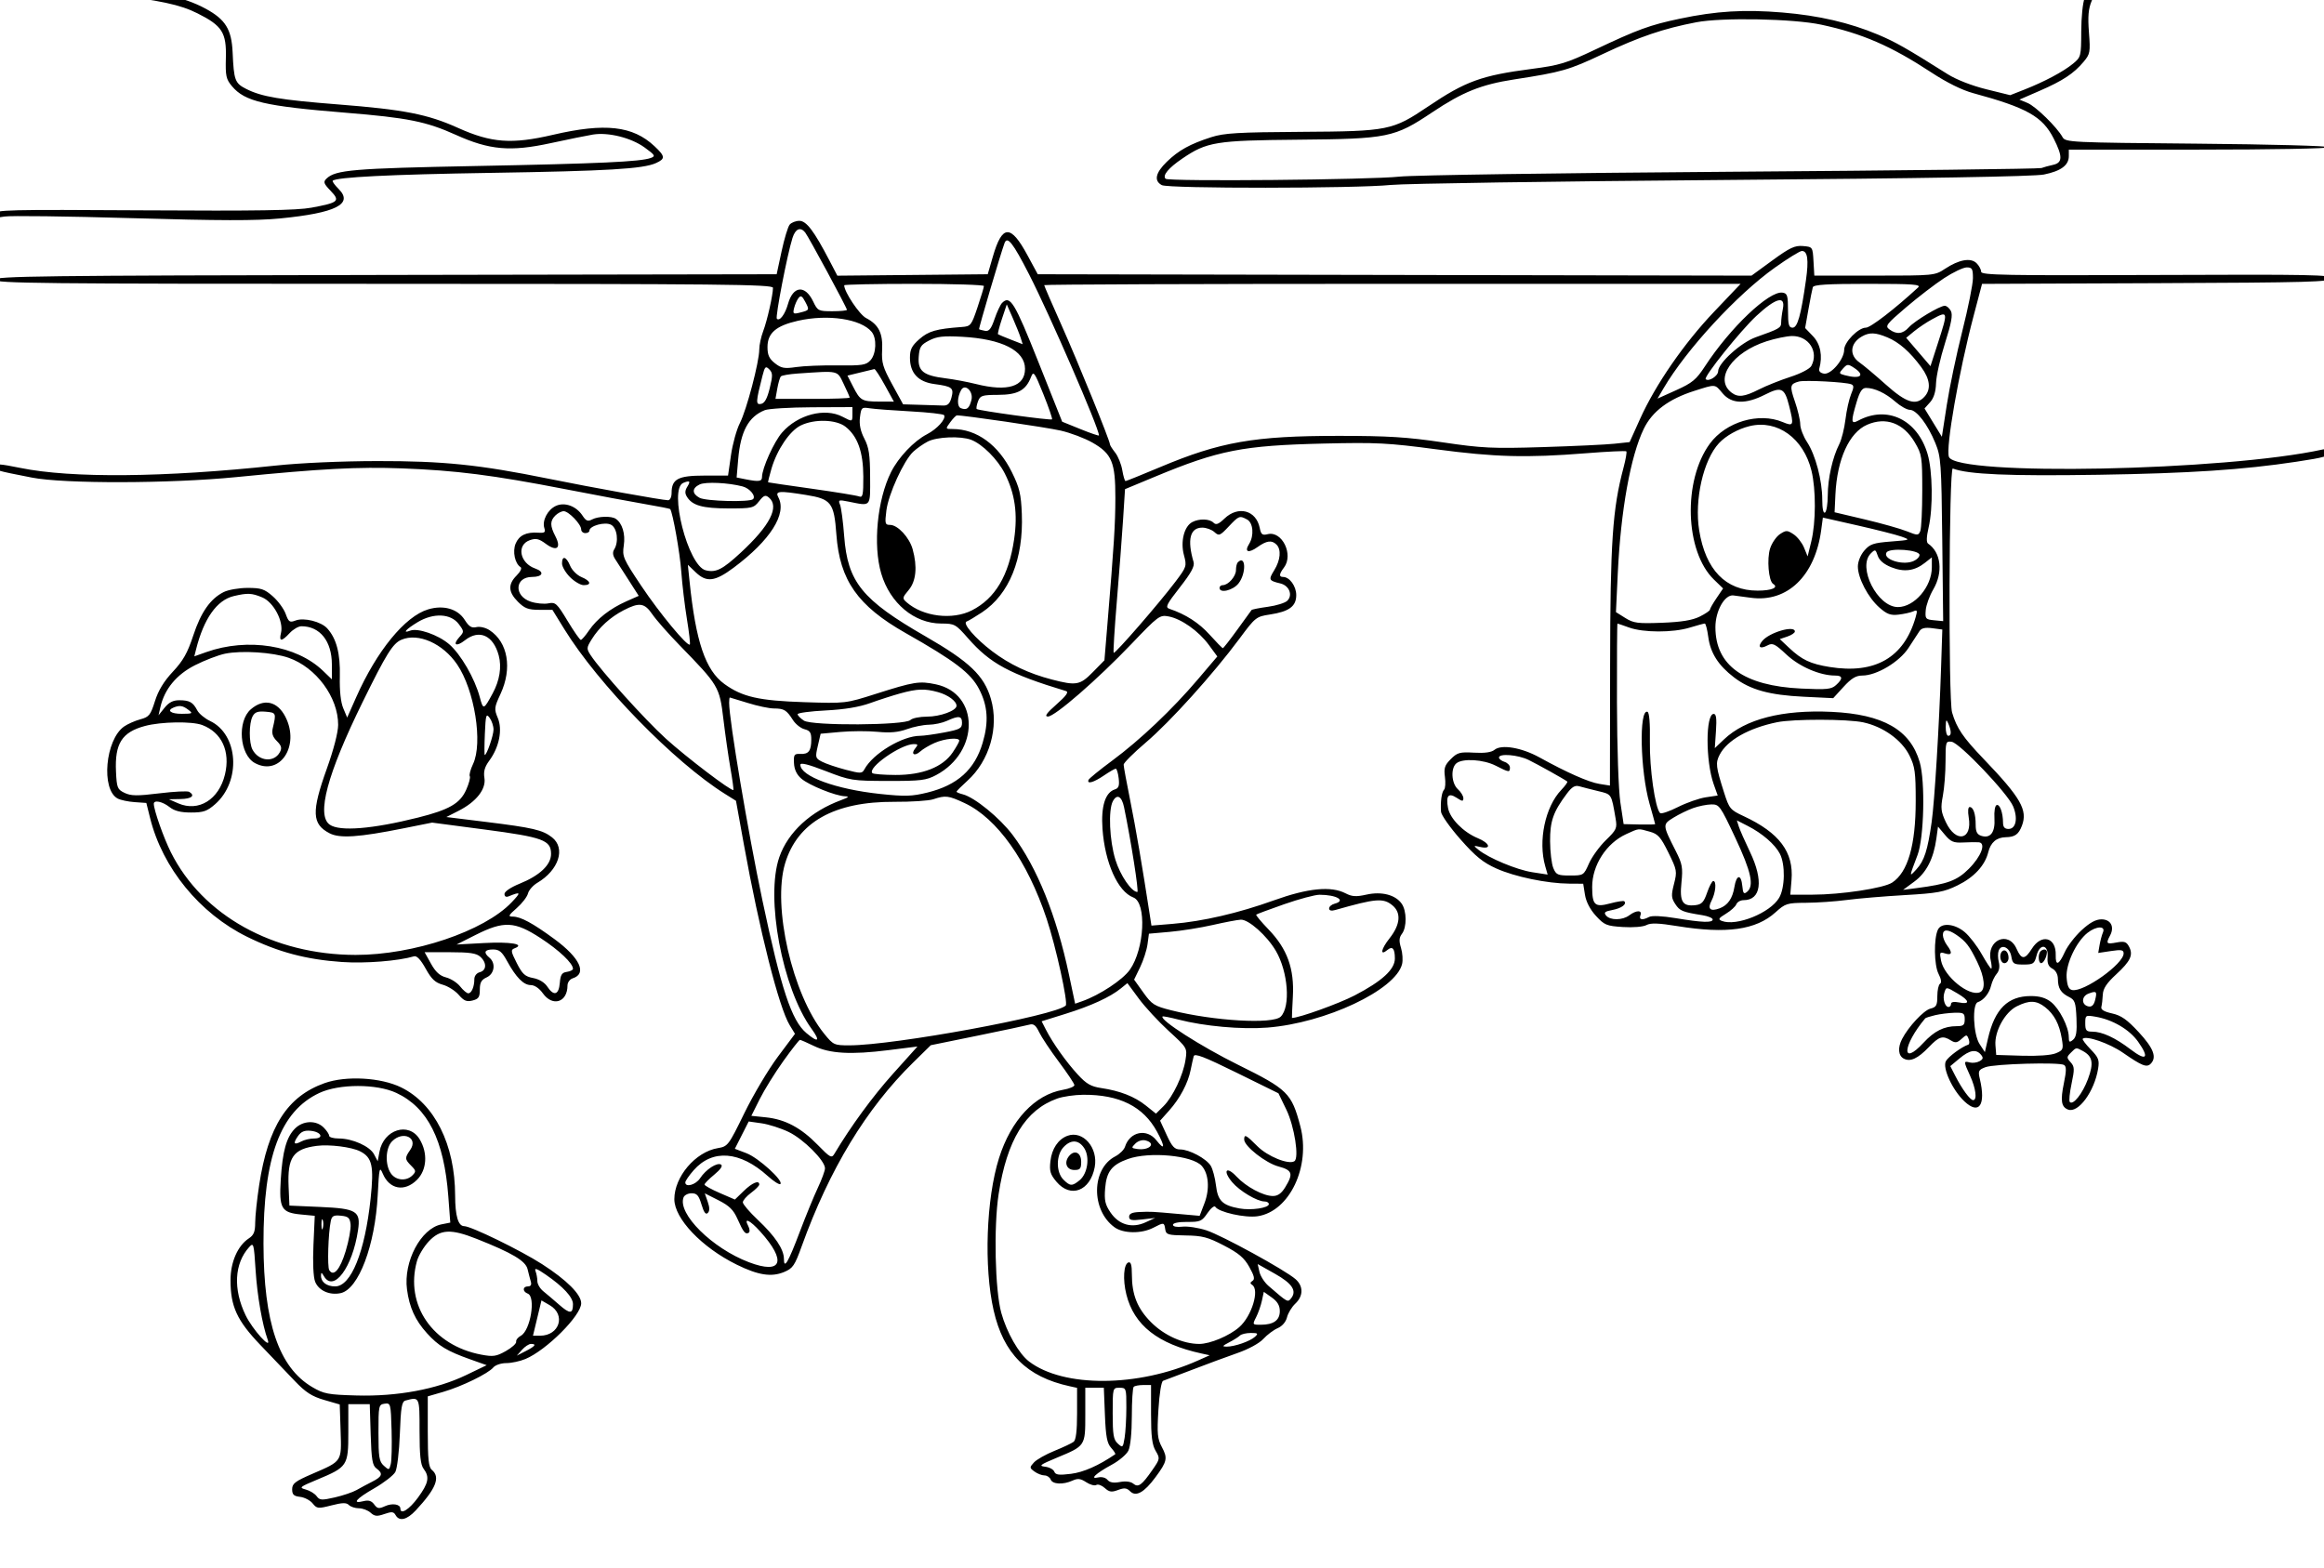 <?xml version="1.0" encoding="UTF-8" standalone="yes"?>
<svg xmlns="http://www.w3.org/2000/svg" width="2500" height="1687" viewBox="0 0 2500 1693.075" version="1.1" x="-10" y="-10">
  <g transform="translate(-10, -10) scale(1.008)">
    <path d="M120.305 3.501C177.368 10.37 198.345 14.868 217.019 24.234C243.46 37.5 248.093 44.803 247.362 72.066C246.849 91.312 247.603 94.783 253.955 102.33C267.708 118.677 288.967 123.627 375.587 130.663C442.098 136.068 461.998 140.07 493.859 154.457C529.701 170.64 552.177 172.606 595.012 163.307C613.926 159.199 634.44 155.029 640.596 154.04C657.092 151.394 681.499 157.506 695.801 167.867C707.072 176.03 707.752 177.174 702.474 179.129C691.579 183.157 647.565 185.182 514.965 187.755C383.967 190.293 364.85 191.904 355.194 201.215C351.491 204.783 352.06 206.491 359.542 214.299C370.091 225.311 368.207 226.969 338.985 232.386C323.216 235.311 280.948 235.98 159.184 235.232C13.665 234.337 0 234.665 0 239.032C0 242.911 1.948 243.445 10.337 241.872C16.024 240.804 77.092 241.576 146.048 243.586C240.792 246.35 279.718 246.432 305.387 243.92C365.112 238.078 384.255 228.471 368.187 212.403C363.994 208.21 361.118 204.219 361.799 203.539C365.643 199.695 423.26 196.822 531.103 195.103C656.315 193.102 694.319 190.845 708.058 184.583C718.242 179.944 718.013 177.403 706.426 166.523C683.175 144.689 653.451 141.362 597.647 154.343C553.46 164.624 531.79 163.034 495.921 146.884C463.454 132.265 438.219 127.327 367.632 121.784C305.637 116.916 285.737 113.568 269.266 105.238C257.06 99.061 255.971 96.147 254.601 66.021C253.477 41.329 247.007 30.822 225.81 19.287C201.758 6.194 170.772 -0.056 132.306 0.425L98.298 0.851 120.305 3.501M2238.134 8.069C2236.209 12.509 2234.589 28.477 2234.539 43.556C2234.451 70.411 2234.266 71.121 2225.646 78.198C2215.311 86.681 2195.232 97.383 2173.776 105.839L2158.465 111.872 2132.729 105.513C2117.315 101.705 2100.778 95.238 2091.496 89.39C2047.4 61.602 2035.285 54.721 2016.863 46.998C1986.268 34.173 1953.462 26.576 1914.613 23.322C1873.768 19.9 1843.597 21.717 1804.651 29.944C1772.347 36.766 1759.645 41.411 1713.401 63.301C1683.078 77.656 1675.854 79.844 1645.913 83.747C1592.121 90.757 1575.182 96.904 1534.947 124.026C1496.896 149.677 1492.433 150.572 1399.648 151.15C1331.461 151.573 1316.455 152.456 1302.817 156.843C1279.947 164.196 1267.767 170.939 1255.135 183.234C1242.978 195.067 1241.159 203.6 1249.806 208.231C1256.94 212.048 1457.5 211.896 1495.012 208.046C1509.536 206.555 1669.308 204.161 1850.059 202.723C2068.7 200.986 2184.032 199.023 2194.63 196.863C2212.899 193.137 2221.244 186.931 2221.244 177.069L2221.244 170.188 2360.622 170.188C2438.339 170.188 2500 169.052 2500 167.62C2500 166.203 2436.649 164.498 2358.873 163.817C2222.864 162.626 2217.629 162.374 2214.554 156.881C2208.495 146.05 2185.781 123.847 2177.069 120.238L2168.33 116.62 2190.003 107.198C2214.85 96.394 2226.464 88.732 2237.051 76.15C2244.055 67.826 2244.41 65.877 2242.788 44.642C2241.482 27.556 2242.189 19.31 2245.672 11.004C2249.683 1.441 2249.721 0 2245.962 0C2243.586 0 2240.062 3.63 2238.134 8.069M1822.256 33.768C1787.133 40.505 1761.623 49.175 1722.189 67.779C1685.651 85.018 1678.43 87.086 1627.054 95.029C1591.781 100.484 1572.054 108.418 1539.263 130.343C1498.947 157.298 1492.092 158.694 1395.827 159.554C1307.444 160.346 1298.14 161.86 1271.784 179.751C1256.913 189.847 1250.282 197.855 1253.841 201.417C1256.951 204.528 1473.732 202.532 1504.463 199.111C1518.63 197.532 1678.11 195.191 1858.862 193.903C2039.613 192.614 2189.481 190.825 2191.901 189.924C2194.322 189.02 2199.933 187.488 2204.372 186.514C2214.648 184.263 2214.806 177.594 2205.041 158.325C2193.075 134.707 2176.476 125.349 2118.812 109.701C2106.81 106.447 2090.587 98.413 2073.985 87.515C2030.825 59.173 1999.991 45.792 1956.1 36.359C1926.244 29.941 1849.9 28.465 1822.256 33.768M851.215 250.549C849.357 252.785 845.464 265.66 842.559 279.158L837.28 303.697 418.641 304.44C49.228 305.097 0 305.701 0 309.575C0 313.454 48.674 313.967 416.667 313.967C778.797 313.967 833.333 314.525 833.333 318.225C833.333 325.936 827.145 353.374 822.864 364.642C820.555 370.728 818.662 379.557 818.662 384.263C818.662 397.488 805.126 448.944 797.952 462.999C794.416 469.924 790.103 485.44 788.369 497.477L785.217 519.366 759.847 519.366C731.702 519.366 724.765 523.037 724.765 537.937C724.765 542.333 723.122 545.775 721.024 545.775C715.097 545.775 639.343 532.13 592.723 522.664C518.87 507.67 480.208 503.697 409.331 503.815C371.097 503.879 326.831 505.845 300.763 508.636C181.229 521.426 81.978 522.336 27.142 511.141C5.423 506.708 0 506.379 0 509.492C0 513.7 0.343 513.803 39.613 521.514C73.932 528.254 187.776 527.996 258.216 521.015C349.977 511.922 388.935 509.871 436.056 511.646C493.859 513.826 533.239 518.841 610.827 533.906C643.638 540.276 682.221 547.5 696.57 549.956C710.918 552.415 722.925 554.792 723.251 555.238C726.024 559.02 733.671 602.092 735.117 622.066C736.109 635.783 738.841 658.747 741.185 673.099C743.53 687.45 744.93 699.71 744.296 700.343C741.758 702.884 711.887 666.808 692.394 637.656C672.744 608.269 671.787 606.062 673.571 594.178C675.425 581.816 671.937 570.32 664.906 565.625C660.214 562.491 646.042 562.905 639.577 566.364C635.07 568.776 633.113 567.99 629.357 562.259C622.664 552.042 610.302 547.509 600.863 551.81C592.077 555.813 585.924 567.562 588.448 575.516C589.933 580.194 588.862 581.018 581.937 580.546C569.052 579.668 561.382 583.38 557.694 592.28C554.214 600.687 556.963 613.697 563.011 617.435C564.683 618.468 562.873 622.306 558.788 626.391C549.349 635.83 549.768 644.117 560.22 654.569C567.321 661.667 571.238 663.148 582.961 663.172L597.124 663.195 609.897 683.897C646.382 743.037 727.585 826.315 781.984 860.381L793.721 867.732 802.08 913.973C818.879 1006.893 839.759 1089.31 851.265 1108.122L856.916 1117.359 838.521 1141.975C828.407 1155.516 812.286 1182.644 802.702 1202.265C785.681 1237.107 785.018 1237.978 774.202 1239.806C750.296 1243.844 727.7 1270.423 727.7 1294.498C727.7 1315.305 757.171 1346.224 794.542 1364.621C817.623 1375.986 831.717 1378.154 845.381 1372.444C854.61 1368.589 856.667 1365.569 864.076 1345C893.885 1262.256 933.222 1197.406 983.6 1147.961L1002.362 1129.545 1052.092 1119.396C1079.442 1113.815 1104.507 1108.486 1107.793 1107.556C1112.45 1106.238 1114.789 1108.005 1118.413 1115.578C1120.968 1120.921 1130.464 1135.197 1139.516 1147.3C1148.565 1159.404 1156.059 1170.628 1156.165 1172.242C1156.273 1173.856 1150.751 1176.144 1143.894 1177.327C1113.841 1182.509 1088.283 1209.806 1075.452 1250.425C1061.675 1294.032 1059.085 1367.248 1069.677 1413.612C1080.276 1460.009 1105.065 1484.774 1150.968 1494.824L1159.038 1496.59 1159.038 1524.052C1159.038 1542.544 1157.84 1552.441 1155.37 1554.357C1153.354 1555.924 1144.085 1560.299 1134.777 1564.082C1125.467 1567.864 1115.581 1573.468 1112.808 1576.532C1108.028 1581.81 1108.06 1582.318 1113.421 1586.238C1116.535 1588.515 1121.326 1590.376 1124.073 1590.376C1126.819 1590.376 1129.827 1592.356 1130.757 1594.777C1132.744 1599.956 1144.082 1600.519 1154.134 1595.939C1159.8 1593.357 1162.785 1593.706 1168.815 1597.658C1172.978 1600.387 1177.846 1601.717 1179.633 1600.61C1181.42 1599.507 1185.505 1600.977 1188.712 1603.879C1193.515 1608.228 1196.018 1608.6 1202.928 1605.992C1209.651 1603.454 1212.221 1603.735 1215.898 1607.415C1222.089 1613.606 1230.869 1608.732 1242.961 1592.397C1255.511 1575.44 1256.262 1571.948 1249.9 1560.082C1245.088 1551.1 1244.592 1545.772 1246.168 1519.9C1247.23 1502.465 1249.319 1489.639 1251.194 1489.026C1252.958 1488.451 1266.945 1483.143 1282.277 1477.236C1297.609 1471.329 1319.396 1463.275 1330.692 1459.337C1342.708 1455.15 1354.275 1448.847 1358.568 1444.143C1362.603 1439.721 1369.498 1434.548 1373.891 1432.647C1378.75 1430.546 1382.664 1425.989 1383.885 1421.021C1384.988 1416.529 1388.985 1409.944 1392.77 1406.391C1401.452 1398.231 1401.564 1387.691 1393.046 1380.176C1381.995 1370.431 1314.099 1333.239 1297.491 1327.835C1288.914 1325.044 1277.362 1323.289 1271.816 1323.935C1265.769 1324.642 1261.737 1323.832 1261.737 1321.91C1261.737 1319.988 1267.84 1318.756 1276.972 1318.829C1290.962 1318.947 1292.738 1318.172 1298.747 1309.328C1302.347 1304.032 1306.112 1301.027 1307.113 1302.65C1310.678 1308.415 1339.061 1314.748 1352.397 1312.752C1386.664 1307.629 1409.536 1259.363 1398.131 1216.256C1388.753 1180.801 1384.756 1176.863 1331.4 1150.481C1291.89 1130.945 1247.095 1102.28 1250.599 1098.776C1251.08 1098.295 1258.735 1099.783 1267.609 1102.086C1295.132 1109.231 1335.085 1112.832 1362.829 1110.669C1425.067 1105.819 1500.156 1070.452 1507.119 1042.705C1508.157 1038.562 1507.653 1030.751 1505.992 1025.346C1503.691 1017.846 1503.923 1014.272 1506.969 1010.252C1512.321 1003.201 1512.195 985.781 1506.74 977.99C1500.035 968.418 1485.191 964.592 1468.906 968.242C1457.94 970.698 1453.53 970.428 1446.658 966.875C1431.053 958.806 1406.511 961.206 1369.815 974.39C1331.725 988.078 1293.715 996.89 1261.215 999.569L1238.685 1001.423 1237.148 991.47C1228.636 936.32 1221.849 896.587 1215.96 867.406C1212.089 848.222 1208.92 830.945 1208.92 829.014C1208.92 827.08 1219.657 816.37 1232.779 805.208C1258.706 783.157 1305.117 731.675 1332.923 694.123C1349.894 671.2 1350.88 670.414 1365.381 668.216C1386.168 665.067 1393.779 659.487 1393.779 647.394C1393.779 637.77 1386.62 627.934 1379.61 627.934C1375.073 627.934 1375.402 624.798 1380.669 617.837C1391.15 603.979 1378.559 578.278 1363.181 582.136C1357.444 583.577 1356.086 582.506 1354.671 575.437C1350.869 556.423 1331.614 551.315 1316.896 565.414C1310.505 571.538 1307.858 572.529 1305.144 569.815C1300.886 565.558 1289.712 565.27 1282.318 569.225C1273.694 573.841 1269.616 590.129 1273.486 604.504C1276.67 616.332 1276.423 617.113 1264.378 633.063C1247.004 656.08 1199.654 710.607 1198.257 709.211C1197.617 708.574 1199.134 683.753 1201.626 654.055C1204.117 624.357 1207.107 585.173 1208.272 566.981L1210.387 533.9 1242.664 520.484C1310.874 492.133 1336.441 487.116 1423.122 485.062C1479.689 483.724 1492.133 484.357 1543.533 491.197C1606.728 499.607 1640.285 500.502 1703.709 495.467C1726.981 493.621 1746.602 492.691 1747.315 493.404C1748.028 494.114 1746.693 501.898 1744.352 510.701C1732.515 555.188 1730.129 590.299 1729.938 722.817L1729.754 851.444 1718.533 849.654C1707.016 847.82 1683.809 837.565 1654.404 821.323C1635.153 810.69 1613.477 807.016 1606.103 813.134C1602.852 815.833 1595.607 816.843 1584.202 816.185C1568.976 815.308 1566.326 816.036 1559.34 823.025C1552.802 829.56 1551.766 832.694 1553.025 842.089C1553.856 848.272 1553.445 854.442 1552.113 855.804C1549.531 858.442 1548.093 868.817 1548.838 879.448C1549.09 883.022 1558.474 896.35 1569.692 909.058C1585.851 927.368 1593.838 933.853 1608.131 940.264C1627.837 949.108 1662.482 956.309 1686.097 956.47L1701.127 956.573 1703.019 968.407C1704.222 975.927 1708.501 984.158 1714.756 990.986C1723.803 1000.854 1726.153 1001.828 1743.65 1002.94C1754.542 1003.636 1765.329 1002.746 1768.838 1000.869C1773.465 998.392 1781.675 998.674 1802.248 1002.01C1854.607 1010.502 1886.244 1006.036 1907.075 987.218C1917.65 977.661 1919.434 977.107 1939.909 976.984C1951.819 976.913 1971.464 975.549 1983.568 973.952C1995.672 972.359 2023.559 970.015 2045.543 968.744C2080.493 966.725 2087.585 965.42 2102.051 958.342C2119.73 949.692 2131.408 937.083 2134.941 922.829C2137.556 912.28 2143.815 906.925 2153.756 906.737C2163.509 906.555 2167.468 903.727 2171.009 894.41C2177.374 877.67 2169.798 864.448 2130.141 823.063C2107.811 799.759 2101.235 790.091 2096.215 773.181C2092.101 759.319 2092.832 510.229 2096.984 511.808C2113.597 518.128 2157.113 519.991 2253.078 518.495C2350.047 516.984 2407.984 513.166 2464.789 504.551C2495.669 499.865 2500 498.583 2500 494.134C2500 491.279 2497.861 490.384 2493.398 491.367C2388.803 514.437 2100.825 520.173 2092.835 499.349C2089.173 489.806 2103.395 408.489 2119.219 348.465L2128.304 314.011 2314.847 313.254C2477.925 312.594 2501.494 311.945 2502.236 308.099C2502.984 304.217 2480.907 303.788 2315.214 304.475C2153.11 305.144 2127.347 304.668 2127.347 301.015C2127.347 298.685 2125.15 294.583 2122.465 291.898C2116.259 285.692 2103.641 287.925 2088.58 297.893C2077.72 305.079 2076.825 305.164 2013.128 305.164L1948.665 305.164 1947.776 289.759C1946.893 274.419 1946.846 274.352 1936.45 273.477C1927.717 272.744 1922.365 275.264 1903.7 288.894L1881.391 305.185 1499.158 304.442L1116.928 303.697 1105.822 283.178C1087.905 250.076 1078.823 250.434 1068.894 284.624L1063.354 303.697 982.823 304.46L902.289 305.226 893.882 289.096C877.292 257.274 869.123 246.479 861.631 246.479C857.761 246.479 853.072 248.31 851.215 250.549M854.234 264.818C848.627 282.471 835.646 349.536 837.482 351.37C840.496 354.387 846.306 346.655 849.451 335.434C854.915 315.965 867.764 314.783 876.429 332.949C881.168 342.887 882.004 343.31 896.963 343.31C905.54 343.31 912.559 342.629 912.559 341.796C912.559 339.639 871.385 263.363 867.837 258.95C862.746 252.612 857.374 254.93 854.234 264.818M1081.303 270.443C1077.101 281.816 1053.442 361.925 1054.099 362.553C1054.525 362.961 1057.371 363.747 1060.425 364.305C1064.759 365.094 1067.022 362.274 1070.695 351.505C1073.289 343.908 1076.922 336.191 1078.768 334.357C1087.342 325.836 1092.057 333.509 1117.477 397.344L1143.084 461.649 1162.796 469.636C1173.641 474.029 1182.512 477.054 1182.512 476.359C1182.512 468.556 1130 347.532 1107.682 303.891C1090.308 269.921 1084.308 262.312 1081.303 270.443M1906.42 296.596C1865.751 325.525 1811.617 384.246 1787.075 426.05L1780.704 436.901 1800.71 427.887C1817.937 420.129 1822.212 416.585 1831.488 402.368C1858.495 360.974 1900.191 321.329 1914.557 323.389C1919.777 324.137 1920.481 326.414 1920.481 342.582C1920.481 357.752 1921.329 360.924 1925.373 360.921C1930.654 360.915 1934.334 347.846 1939.701 310.006C1942.796 288.163 1941.482 278.756 1935.332 278.756C1933.225 278.756 1920.214 286.784 1906.42 296.596M2087.711 307.852C2078.04 314.173 2059.701 328.242 2046.954 339.117C2025.552 357.383 2024.193 359.196 2029.178 362.837C2036.852 368.451 2043.424 367.732 2049.868 360.575C2056.18 353.565 2082.928 337.512 2088.366 337.468C2090.326 337.453 2093.26 339.924 2094.883 342.961C2097.095 347.092 2095.531 355.754 2088.65 377.438C2083.6 393.366 2079.269 412.644 2079.029 420.279C2078.735 429.613 2076.643 436.344 2072.644 440.819L2066.693 447.477 2075.977 462.644L2085.264 477.811 2090.566 443.571C2093.486 424.739 2100.974 389.099 2107.21 364.369C2113.442 339.639 2118.545 314.219 2118.545 307.884C2118.545 297.879 2117.673 296.362 2111.919 296.362C2108.275 296.362 2097.38 301.532 2087.711 307.852M0.232 309.809C0.373 313.228 1.068 313.923 2.004 311.585C2.852 309.466 2.746 306.934 1.772 305.96C0.798 304.985 0.106 306.717 0.232 309.809M909.624 315.531C909.624 322.567 925.901 346.922 933.087 350.64C946.517 357.585 951.188 366.901 950.255 384.886C949.551 398.415 951.012 403.398 961.077 421.781L972.711 443.037 991.05 443.58C1001.138 443.879 1012.265 444.217 1015.781 444.334C1020.464 444.487 1022.793 442.221 1024.495 435.857C1027.283 425.428 1025.296 423.844 1006.229 421.315C988.859 419.011 980.047 409.516 980.047 393.102C980.047 384.187 981.998 380.349 990.194 373.154C999.979 364.563 1008.146 362.227 1035.546 360.194C1045.161 359.478 1045.836 358.63 1052.418 339.07C1056.188 327.864 1059.272 317.629 1059.272 316.329C1059.272 315.029 1025.602 313.967 984.448 313.967C943.295 313.967 909.624 314.671 909.624 315.531M1123.826 315.364C1123.826 316.133 1132.254 335.607 1142.55 358.644C1159.933 397.526 1194.249 482.001 1194.249 485.913C1194.249 486.857 1196.781 490.848 1199.874 494.783C1202.967 498.715 1206.385 507.177 1207.468 513.583C1208.55 519.991 1210.117 525.235 1210.954 525.235C1211.787 525.235 1228.477 518.501 1248.04 510.273C1312.435 483.187 1348.773 476.831 1439.261 476.825C1491.995 476.819 1512.409 478.09 1550.763 483.768C1592.964 490.012 1603.794 490.525 1657.864 488.856C1690.948 487.832 1725.402 486.212 1734.425 485.249L1750.836 483.506 1762.039 458.627C1778.562 421.942 1809.082 377.752 1841.282 343.885L1869.727 313.967 1496.778 313.967C1291.655 313.967 1123.826 314.595 1123.826 315.364M1947.031 317.635C1946.4 319.654 1944.296 330.299 1942.353 341.297L1938.817 361.294 1947.189 370.029C1955.264 378.46 1957.744 391.206 1953.958 404.859C1953.216 407.541 1955.167 409.563 1959.085 410.161C1966.649 411.323 1980.634 394.748 1980.634 384.621C1980.634 376.364 1995.795 360.915 2003.897 360.915C2008.844 360.915 2034.501 341.165 2059.754 317.923C2063.371 314.592 2054.874 313.967 2006.112 313.967C1962.327 313.967 1947.893 314.862 1947.031 317.635M860.704 329.155C859.026 331.291 856.896 336.13 855.968 339.909C854.442 346.13 855.023 346.59 862.142 344.806C872.538 342.195 872.579 342.116 867.846 333.084C864.621 326.928 863.107 326.094 860.704 329.155M1886.769 348.154C1869.774 363.885 1829.903 413.627 1832.336 416.062C1835.446 419.173 1845.657 412.653 1845.657 407.556C1845.657 398.856 1870.176 376.737 1886.036 371.133C1911.118 362.271 1913.146 361.1 1913.146 355.475C1913.146 352.415 1913.97 345.786 1914.979 340.742C1917.887 326.203 1907.541 328.923 1886.769 348.154M1078.548 351.57C1075.687 360.147 1073.812 367.523 1074.378 367.964C1074.947 368.404 1081.121 370.989 1088.099 373.706L1100.786 378.647 1098.697 371.984C1097.547 368.316 1093.715 358.715 1090.179 350.646L1083.75 335.974 1078.548 351.57M2074.531 352.086C2068.882 355.156 2060.387 360.845 2055.654 364.727L2047.048 371.784 2060.056 386.96L2073.063 402.136 2080.904 377.858C2092.227 342.799 2092.157 342.506 2074.531 352.086M860.029 353.542C836.546 358.859 827.465 366.725 827.465 381.755C827.465 390.241 829.293 394.205 835.434 399.038C842.262 404.404 845.528 404.991 858.175 403.119C866.3 401.919 886.338 401.103 902.708 401.309C929.005 401.637 933.09 401.001 937.773 395.825C944.052 388.888 944.739 372.271 939.035 365.399C927.538 351.546 892.236 346.25 860.029 353.542M1999.707 370.29C1986.972 377.512 1985.751 390.37 1997.057 398.19C2001.25 401.089 2013.897 411.717 2025.164 421.802C2047.201 441.529 2057.67 444.798 2066.74 434.774C2073.894 426.869 2072.676 416.08 2063.172 403.169C2051.127 386.81 2039.481 376.579 2026.942 371.341C2014.123 365.986 2007.732 365.739 1999.707 370.29M1000.587 374.657C991.652 379.296 990.2 381.587 989.422 392.286C988.325 407.418 994.369 412.224 1018.192 415.167C1027.069 416.262 1041.784 419.029 1050.892 421.315C1084.683 429.792 1103.286 423.991 1103.286 404.979C1103.286 385.513 1078.638 372.984 1035.798 370.672C1015.566 369.577 1008.917 370.332 1000.587 374.657M1897.673 375.449C1860.581 387.303 1840.965 415.986 1860.023 430.499C1867.013 435.825 1873.638 435.062 1889.29 427.13C1897.039 423.201 1912.198 417.139 1922.975 413.659C1934.131 410.056 1943.815 405 1945.464 401.922C1953.665 386.593 1942.65 369.595 1924.695 369.877C1919.149 369.962 1906.989 372.471 1897.673 375.449M1979.372 404.701C1974.83 409.721 1974.947 410.164 1981.25 411.852C1998.125 416.373 2003.589 412.042 1991.227 403.944C1984.774 399.715 1983.832 399.774 1979.372 404.701M822.06 412.594C814.912 440.56 814.756 443.691 820.569 442.582C824.413 441.849 827.127 436.934 829.868 425.745C833.207 412.101 833.14 409.346 829.354 405.563C825.472 401.678 824.645 402.474 822.06 412.594M926.775 408.947L913.116 412.265 919.111 424.002C926.799 439.061 928.515 440.041 947.236 440.097L962.837 440.141 953.16 422.535C947.837 412.852 942.796 405.085 941.957 405.279C941.121 405.469 934.287 407.121 926.775 408.947M859.742 410.041C850.866 410.643 842.773 412.048 841.758 413.166C840.745 414.284 839.035 420.153 837.958 426.203L836.001 437.207 875.748 437.207C897.609 437.207 915.493 436.582 915.493 435.819C915.493 435.053 912.588 428.451 909.04 421.147C901.872 406.397 904.583 407.007 859.742 410.041M1109.745 413.732C1104.173 428.069 1095.519 432.796 1074.671 432.896C1057.21 432.978 1055.244 433.612 1052.911 439.924C1051.499 443.738 1050.88 447.4 1051.54 448.058C1053.289 449.809 1130.895 460.461 1132.221 459.131C1132.84 458.512 1128.68 446.394 1122.972 432.201C1113.436 408.483 1112.368 406.989 1109.745 413.732M1932.218 418.6C1922.506 421.2 1922.08 423.327 1927.905 440.141C1930.977 449.017 1933.536 459.938 1933.589 464.41C1933.641 468.885 1936.928 477.468 1940.892 483.483C1949.927 497.201 1957.16 524.592 1957.16 545.097C1957.16 554.812 1958.278 560.103 1960.094 558.979C1961.708 557.981 1963.043 549.651 1963.063 540.467C1963.102 522.459 1968.213 499.73 1975.402 485.622C1977.867 480.781 1980.842 468.897 1982.013 459.214C1983.184 449.531 1985.883 437.415 1988.013 432.292C1991.168 424.704 1991.185 422.708 1988.096 421.523C1981.942 419.161 1938.597 416.896 1932.218 418.6M1820.302 428.577C1792.755 437.309 1775.176 450.455 1766.077 469.123C1751.854 498.31 1741.329 556.702 1738.157 624.038L1736.197 665.625 1746.18 671.887C1755.035 677.441 1759.478 678.022 1785.505 677.031C1806.414 676.232 1818.011 674.343 1825.851 670.452C1831.904 667.45 1836.854 664.102 1836.854 663.011C1836.854 661.922 1840.026 656.359 1843.903 650.646L1850.948 640.261 1841.162 630.778C1809.994 600.566 1807.729 524.601 1836.822 485.103C1853.999 461.784 1889.199 451.341 1914.707 461.998C1926.567 466.954 1927.004 465.842 1921.623 444.463C1916.81 425.352 1913.369 423.771 1895.869 432.638C1875.112 443.157 1860.091 442.726 1850.508 431.338C1841.89 421.094 1843.457 421.238 1820.302 428.577M1034.909 427.67C1030.496 435.54 1030.346 445.54 1034.616 447.18C1040.921 449.601 1043.594 447.488 1045.913 438.245C1048.178 429.225 1038.991 420.396 1034.909 427.67M1993.952 440.675C1987.667 461.84 1987.914 464.636 1995.713 460.461C2026.749 443.853 2059.023 459.407 2069.965 496.25C2075.39 514.519 2075.927 553.944 2071.042 575.112C2068.747 585.05 2068.556 590.904 2070.478 592.207C2084.425 601.661 2086.834 622.911 2076.05 641.315C2072.042 648.151 2068.413 658.169 2067.981 663.58C2067.248 672.761 2067.843 673.477 2076.928 674.349L2086.664 675.285 2085.681 587.788C2084.768 506.174 2084.275 499.246 2078.366 484.715C2070.229 464.715 2058.169 448.944 2051.009 448.944C2047.92 448.944 2040.933 445.029 2035.484 440.244C2024.965 431.009 2013.175 425.469 2004.032 425.469C1999.865 425.469 1997.333 429.29 1993.952 440.675M824.592 449.284C807.089 456.268 798.653 471.872 796.068 502.051L794.41 521.411 803.97 523.325C818.151 526.159 821.596 525.695 821.596 520.945C821.596 511.573 834.448 483.09 843.146 473.184C859.965 454.029 888.906 446.464 907.758 456.297C918.565 461.934 918.427 461.972 918.427 453.345L918.427 446.009 875.147 446.194C851.341 446.297 828.592 447.688 824.592 449.284M926.511 456.942C925.563 464.563 927.028 471.678 931.203 479.754C936.121 489.263 937.295 497.057 937.386 520.833C937.515 553.659 938.803 552.186 914.287 547.254C903.753 545.135 903.002 545.399 905.141 550.493C906.423 553.548 908.433 568.729 909.607 584.237C913.327 633.462 928.709 652.447 996.461 691.45C1043.894 718.753 1059.513 733.674 1066.761 758.6C1075.593 788.976 1065.288 824.847 1041.579 846.268C1035.173 852.057 1029.93 857.312 1029.93 857.949C1029.93 858.586 1032.955 859.865 1036.649 860.792C1049.24 863.952 1076.294 886.033 1090.138 904.451C1116.203 939.126 1136.972 990.66 1150.343 1053.835L1156.954 1085.079 1164.598 1082.391C1183.166 1075.863 1207.967 1059.481 1215.549 1048.738C1231.344 1026.356 1233.729 976.772 1219.275 971.276C1202.673 964.965 1188.844 934.167 1186.259 897.741C1184.551 873.659 1189.211 858.803 1199.495 855.537C1203.624 854.228 1204.539 851.57 1203.606 843.592C1202.949 837.949 1201.54 833.333 1200.478 833.333C1199.416 833.333 1193.688 836.634 1187.749 840.669C1176.831 848.09 1169.472 850.191 1171.265 845.379C1171.802 843.935 1183.175 834.668 1196.538 824.786C1226.526 802.609 1261.156 769.759 1288.498 737.553L1309.252 713.107 1300.1 700.663C1289.217 685.866 1270.739 672.802 1257.063 670.235C1247.573 668.457 1246.048 669.586 1217.406 699.583C1180.871 737.849 1135.109 777.62 1127.788 777.471C1123.844 777.388 1126.364 773.829 1137.013 764.448C1147.306 755.379 1150.361 751.144 1147.283 750.214C1086.752 731.925 1066.097 720.807 1042.356 693.732C1028.976 678.477 1027.911 677.89 1013.518 677.855C984.712 677.782 958.759 656.15 949.313 624.337C940.288 593.95 944.991 545.223 959.803 515.61C967.697 499.83 984.325 482.3 998.192 475.144C1009.219 469.451 1019.023 458.527 1016.608 454.624C1015.871 453.433 999.754 451.617 980.786 450.593C961.819 449.566 942.16 448.084 937.095 447.298C928.325 445.936 927.823 446.391 926.511 456.942M1023.19 462.239C1017.943 469.451 1017.952 469.484 1025.783 469.484C1051.54 469.484 1074.786 486.435 1089.225 515.748C1097.409 532.359 1099.035 539.181 1099.868 560.373C1101.763 608.574 1086.426 646.511 1057.23 665.851C1049.988 670.648 1042.582 675.067 1040.772 675.669C1035.781 677.333 1049.833 693.712 1068.143 707.57C1086.799 721.69 1107.365 731.423 1132.083 737.829C1158.263 744.613 1162.186 743.897 1176.009 729.815L1188.333 717.256 1191.37 680.666C1198.68 592.635 1199.988 571.913 1200.05 543.283C1200.135 505.117 1196.332 495.942 1175.502 484.046C1167.268 479.343 1151.942 473.545 1141.444 471.162C1125.751 467.6 1036.79 454.583 1030.323 454.903C1029.299 454.956 1026.089 458.257 1023.19 462.239M862.981 465.722C851.32 471.467 837.843 491.362 831.772 511.796C829.416 519.736 827.811 526.397 828.207 526.599C828.606 526.799 849.604 529.871 874.874 533.421C900.141 536.975 922.917 540.687 925.49 541.675C929.525 543.222 930.156 540.317 930.1 520.414C930.026 494.082 924.02 477.242 911.065 467.051C901.024 459.155 877.629 458.509 862.981 465.722M2005.22 464.897C1986.006 473.26 1973.013 501.881 1971.247 539.751L1970.364 558.668 2002.714 566.309C2020.505 570.513 2040.681 576.2 2047.55 578.947C2059.381 583.683 2060.144 583.674 2062.148 578.797C2063.31 575.965 2064.261 556.485 2064.261 535.505C2064.261 499.29 2063.856 496.673 2056.291 483.803C2044.126 463.107 2025.323 456.147 2005.22 464.897M1879.401 466.367C1866.998 469.375 1854.09 476.555 1846.535 484.645C1829.824 502.544 1820.085 545.387 1825.326 577.94C1832.154 620.34 1853.706 642.606 1887.914 642.606C1903.09 642.606 1910.807 639.266 1904.56 635.405C1899.665 632.38 1897.667 608.462 1901.37 597.242C1903.292 591.414 1908.049 584.56 1911.94 582.013C1918.407 577.776 1919.645 577.79 1926.376 582.201C1930.425 584.853 1935.484 591.276 1937.62 596.476L1941.502 605.927 1945.434 589.789C1950.393 569.445 1950.493 534.275 1945.648 514.284C1937.21 479.46 1909.137 459.152 1879.401 466.367M999.12 482.902C994.278 485.42 987.268 490.335 983.542 493.826C973.392 503.336 956.975 539.293 954.8 556.778C953.049 570.848 953.389 572.183 958.729 572.183C966.948 572.183 979.425 585.607 982.928 598.219C988.16 617.057 986.652 632.477 978.65 641.989C971.816 650.109 971.684 650.889 976.45 655.065C994.049 670.49 1025.505 674.384 1046.4 663.724C1071.356 650.995 1085.936 626.45 1091.614 587.623C1095.622 560.22 1092.567 538.706 1081.596 517.057C1073.92 501.91 1057.614 485.61 1045.552 481.024C1034.41 476.79 1008.888 477.82 999.12 482.902M737.33 527.148C721.297 533.644 742.353 616.068 761.256 620.813C772.207 623.562 779.161 620.073 798.68 602.039C830.223 572.896 840.616 552.538 828.914 542.826C825.252 539.786 823.457 540.478 818.433 546.869C812.667 554.196 811.039 554.575 785.437 554.533C757.879 554.489 747.039 551.447 741.212 542.116C738.856 538.339 738.979 535.446 741.684 531.112C745.317 525.296 744.263 524.337 737.33 527.148M754.842 528.85C746.447 532.855 746.406 538.718 754.739 543.178C761.658 546.881 808.559 548.052 812.004 544.607C815.317 541.297 808.533 533.028 800.83 530.992C785.572 526.954 761.194 525.819 754.842 528.85M839.099 542.647C848.545 560.299 830.458 588.771 791.197 618.046C771.124 633.016 762.18 634.079 750.499 622.887L742.168 614.903 743.97 632.424C750.637 697.28 761.015 727.908 781.309 742.606C800.455 756.476 818.283 760.528 867.077 762.095C911.036 763.504 911.133 763.495 943.369 753.231C984.519 740.132 990.147 739.234 1007.785 742.969C1054.563 752.876 1054.827 815.158 1008.201 840.109C997.515 845.827 991.808 846.529 956.573 846.467C918.201 846.397 916.109 846.065 889.818 835.871C871.162 828.638 862.676 826.529 862.676 829.129C862.676 841.452 900.857 855.425 948.154 860.408C974.827 863.216 982.16 862.999 998.747 858.906C1030.957 850.957 1049.378 834.384 1057.899 805.695C1064.595 783.148 1063.439 765.939 1054.017 747.905C1045.123 730.877 1028.075 717.893 975.484 688.087C924.058 658.941 904.844 631.59 901.247 582.418C898.753 548.298 895.781 544.445 868.545 540.076C839.586 535.431 835.431 535.792 839.099 542.647M600.267 562.121C594.445 567.946 594.454 573.084 600.308 584.404C606.884 597.121 601.787 601.13 590.062 592.462C582.623 586.963 579.492 586.247 572.931 588.553C558.404 593.662 562.098 613.131 578.691 618.914C588.964 622.497 586.922 627.934 575.302 627.934C556.719 627.934 555.646 648.401 573.911 654.428C579.707 656.341 588.172 657.16 592.726 656.25C600.399 654.715 601.907 656.089 613.339 675.009C620.123 686.235 626.511 695.414 627.538 695.402C628.562 695.39 632.503 690.827 636.297 685.258C644.771 672.811 659.038 661.699 676.4 654.017L689.557 648.198 678.862 631.464C672.981 622.259 666.435 612.077 664.313 608.832C661.758 604.924 661.391 601.464 663.225 598.562C668.386 590.402 666.552 575.578 659.944 572.039C653.445 568.562 636.737 573.146 636.737 578.407C636.737 579.827 634.756 580.986 632.336 580.986C629.915 580.986 627.934 579.199 627.934 577.013C627.934 571.514 614.492 557.512 609.211 557.512C606.828 557.512 602.805 559.586 600.267 562.121M1321.376 573.991C1312.045 583.888 1311.015 584.284 1306.13 579.859C1303.245 577.251 1297.406 575.117 1293.151 575.117C1279.997 575.117 1276.755 587.928 1283.826 611.978C1285.138 616.435 1281.265 623.577 1269.087 639.14C1254.821 657.371 1253.292 660.499 1257.884 662.054C1275.443 667.993 1289.586 677.089 1301.001 689.786C1308.14 697.726 1314.516 704.225 1315.17 704.225C1315.822 704.225 1322.796 695.314 1330.669 684.419C1338.542 673.524 1345.399 664.061 1345.91 663.389C1346.42 662.714 1354.293 661.15 1363.407 659.915C1372.521 658.677 1381.898 655.745 1384.246 653.398C1390.34 647.303 1386.206 637.139 1376.711 634.871C1364.31 631.91 1363.885 630.986 1370.208 620.754C1376.913 609.909 1377.92 598.577 1372.653 593.31C1367.576 588.234 1362.124 588.947 1352.251 595.977C1342.477 602.937 1337.902 601.229 1343.275 592.629C1348.817 583.75 1347.7 569.921 1341.156 566.417C1333.008 562.057 1332.421 562.283 1321.376 573.991M1956.015 577.805C1949.422 626.854 1919.736 655.484 1880.869 650.27C1873.606 649.296 1865.12 648.163 1862.01 647.752C1852.755 646.532 1842.723 664.202 1842.723 681.725C1842.723 722.755 1873.198 744.595 1934.501 747.5C1962.063 748.809 1966.872 748.327 1971.913 743.765C1979.551 736.852 1979.222 733.568 1970.898 733.568C1954.698 733.568 1932.708 724.085 1918.856 711.127C1906.408 699.487 1904.005 698.33 1898.424 701.317C1890.484 705.566 1887.541 702.993 1892.92 696.505C1900.578 687.274 1927.817 679.366 1927.817 686.376C1927.817 687.855 1924.187 690.29 1919.748 691.79L1911.678 694.513 1921.728 703.961C1935.379 716.79 1944.472 721.077 1965.088 724.398C2013.817 732.245 2044.768 714.337 2057.163 671.121C2059.278 663.747 2058.935 662.911 2054.595 664.824C2051.843 666.036 2044.821 667.597 2038.994 668.292C2030.379 669.316 2026.526 667.908 2018.377 660.751C2006.303 650.15 1995.305 629.19 1995.305 616.772C1995.305 611.502 1998.187 604.372 2002.198 599.71C2008.19 592.744 2011.898 591.476 2030.563 590.009C2051.714 588.348 2051.884 588.269 2042.01 584.736C2036.496 582.764 2015.296 577.374 1994.903 572.755L1957.823 564.357 1956.015 577.805M2009.111 602.811C1994.542 617.377 2016.232 660.211 2038.175 660.211C2055.924 660.211 2074.531 638.401 2074.531 617.597L2074.531 606.969 2067.057 612.846C2055.974 621.564 2044.78 623.028 2031.092 617.553C2023.181 614.387 2018.251 610.208 2016.608 605.279C2014.261 598.237 2013.829 598.093 2009.111 602.811M2025.998 601.717C2021.734 608.612 2041.717 615.616 2053.668 611.414C2057.881 609.933 2061.326 606.772 2061.326 604.39C2061.326 598.879 2029.252 596.452 2025.998 601.717M607.394 613.489C607.394 616.84 611.253 623.442 615.971 628.16C620.69 632.879 627.292 636.737 630.643 636.737C639.428 636.737 638.134 632.16 628.187 628.04C623.462 626.083 618.049 620.669 616.092 615.945C611.972 605.998 607.394 604.704 607.394 613.489M1331.183 612.286C1330.106 613.36 1329.225 617.119 1329.225 620.634C1329.225 627.327 1320.945 636.737 1315.056 636.737C1313.166 636.737 1311.62 638.058 1311.62 639.671C1311.62 645.816 1326.012 642.418 1331.945 634.874C1340.469 624.038 1339.78 603.685 1331.183 612.286M245.012 644.143C230.687 651.364 220.675 665.695 212.386 690.842C206.288 709.337 201.543 717.746 190.631 729.398C181.001 739.68 175.041 749.475 171.417 760.977C166.678 776.006 165.129 777.928 155.704 780.478C149.953 782.033 142.133 785.493 138.327 788.169C118.237 802.289 113.48 855.675 131.458 865.296C134.516 866.934 142.685 868.671 149.604 869.155L162.189 870.035 166.203 886.162C179.536 939.712 219.299 988.389 270.173 1013.436C303.495 1029.842 333.442 1037.788 371.843 1040.414C396.793 1042.121 431.998 1039.334 448.944 1034.313C451.843 1033.457 456.071 1037.94 461.323 1047.444C467.55 1058.712 471.555 1062.503 479.58 1064.718C485.232 1066.279 492.969 1071.174 496.775 1075.596C502.318 1082.039 505.244 1083.245 511.529 1081.667C518.055 1080.029 519.366 1078.069 519.366 1069.956C519.366 1062.412 521.021 1059.46 526.702 1056.872C535.097 1053.046 536.684 1041.646 529.636 1035.798C522.931 1030.232 524.349 1026.995 533.498 1026.995C540.191 1026.995 543.058 1029.366 548.594 1039.466C558.195 1056.984 566.256 1065.141 573.961 1065.141C577.972 1065.141 583.058 1068.612 586.854 1073.944C597.353 1088.688 613.263 1083.621 613.263 1065.531C613.263 1062.306 615.781 1058.867 618.862 1057.89C634.484 1052.931 626.643 1036.015 599.437 1015.989C576.094 998.806 563.093 991.784 554.621 991.784C549.34 991.784 549.924 990.537 558.903 982.656C564.621 977.632 570.032 970.604 570.93 967.039C571.825 963.471 576.326 958.325 580.933 955.604C603.941 942.013 611.552 918.565 596.74 906.913C586.661 898.985 576.306 896.567 525.646 890.314L483.509 885.114 496.664 878.43C515.54 868.835 526.227 855.246 524.287 843.295C523.16 836.353 524.554 831.42 529.551 824.645C540.129 810.311 543.856 791.564 538.624 779.038C534.607 769.422 534.795 767.735 541.488 753.357C554.287 725.869 549.504 697.902 529.798 684.988C525.607 682.245 519.442 680.795 515.719 681.678C510.587 682.899 507.764 681.156 503.181 673.935C495.666 662.092 480.502 657.741 463.991 662.685C439.266 670.094 409.038 707.025 386.948 756.805L377.292 778.577 373.081 768.542C370.379 762.101 369.073 749.927 369.434 734.539C370.012 709.924 365.833 693.982 355.936 683.046C349.372 675.795 330.992 671.2 322.083 674.586C315.698 677.013 314.589 676.276 311.411 667.488C309.46 662.092 303.248 653.627 297.609 648.677C288.715 640.866 285.129 639.674 270.584 639.689C261.362 639.701 249.853 641.705 245.012 644.143M255.778 648.454C237.755 652.717 223.715 672.591 215.443 705.555L213.577 712.99 226.359 708.457C270.801 692.697 322.852 701.033 351.379 728.477L360.915 737.653 360.904 721.673C360.886 696.734 348.154 680.751 328.307 680.751C325.109 680.751 319.431 684.052 315.692 688.087C307.028 697.435 304.032 697.397 306.4 687.969C309.478 675.701 298.545 654.956 286.306 649.842C275.091 645.156 270.581 644.95 255.778 648.454M673.415 663.606C659.149 670.983 647.127 681.925 639.178 694.765C633.583 703.806 633.515 704.818 638.049 711.734C648.941 728.36 696.265 780.883 718.659 801.2C740.684 821.185 789.134 858.013 790.933 856.138C791.353 855.698 789.935 845.249 787.779 832.917C785.625 820.584 782.224 796.816 780.22 780.1C776.083 745.599 775.214 744.131 733.489 701.294C721.341 688.823 708.137 673.826 704.146 667.969C695.783 655.695 690.238 654.906 673.415 663.606M452.612 676.47C440.205 683.979 435.954 688.856 444.754 685.478C452.92 682.344 474.683 689.886 486.391 699.906C498.911 710.625 513.979 736.64 519.346 756.813C523.016 770.61 523.509 770.461 533.143 752.641C540.599 738.856 542.911 724.422 539.636 712.139C533.873 690.516 518.806 683.691 503.468 695.757C494.032 703.181 489.789 700.854 497.409 692.435C502.65 686.643 502.632 686.253 496.849 678.48C488.319 667.013 469.636 666.162 452.612 676.47M1737.28 762.177C1737.391 811.185 1738.929 856.215 1740.948 869.63L1744.425 892.723 1761.3 893.104C1770.581 893.316 1778.172 893.14 1778.172 892.714C1778.169 892.292 1775.452 882.388 1772.127 870.707C1762.204 835.822 1760.704 769.316 1769.912 772.386C1771.922 773.055 1772.87 784.481 1772.544 804.117C1772.069 832.864 1778.134 875.552 1783.451 880.869C1784.627 882.045 1793.198 879.167 1802.5 874.475C1811.802 869.783 1825.211 865.076 1832.298 864.014L1845.188 862.08 1840.866 849.906C1832.124 825.282 1832.139 774.648 1840.889 774.648C1843.574 774.648 1844.228 779.589 1843.319 792.987L1842.072 811.326 1851.934 801.948C1874.862 780.147 1914.539 769.997 1967.192 772.462C2022.35 775.044 2051.473 791.67 2061.549 826.332C2067.588 847.104 2066.18 907.424 2059.228 925.763C2050.006 950.1 2050.029 949.789 2058.034 941.121C2066.408 932.051 2070.059 920.713 2074.319 890.552C2077.479 868.166 2082.38 787.758 2084.445 724.322L2085.751 684.266 2075.006 682.849C2067.415 681.849 2063.398 682.744 2061.326 685.904C2059.712 688.363 2054.431 696.461 2049.589 703.903C2039.756 719.014 2015.417 733.568 1999.979 733.568C1993.239 733.568 1988.301 736.555 1979.959 745.681L1968.885 757.796 1937.347 756.265C1900.431 754.472 1880.076 748.829 1862.694 735.569C1845.83 722.708 1837.35 709.378 1835.065 692.136C1834.02 684.261 1832.344 677.832 1831.341 677.849C1830.34 677.867 1823.037 679.847 1815.114 682.251C1797.039 687.735 1765.681 687.676 1750.293 682.133C1743.838 679.809 1738.228 677.884 1737.823 677.861C1737.418 677.837 1737.174 715.781 1737.28 762.177M435.37 695.223C426.118 699.19 419.146 710.402 393.741 762.16C355.904 839.246 344.146 883.172 358.636 893.319C369.287 900.781 404.237 897.972 453.09 885.731C486.482 877.362 498.178 870.634 504.715 856.033C507.711 849.34 509.475 842.746 508.633 841.385C507.79 840.021 509.349 834.167 512.098 828.374C522.811 805.801 513.756 749.114 495.05 721.643C479.733 699.149 453.395 687.491 435.37 695.223M246.479 710.153C239.217 711.649 224.742 717.201 214.316 722.488C194.454 732.559 181.714 747.972 177.265 767.312L175.241 776.115 181.728 768.046C186.376 762.268 190.869 759.988 197.544 760.021C208.53 760.073 212.127 762.107 216.737 770.86C218.615 774.428 224.78 779.542 230.437 782.227C260.901 796.681 263.976 846.705 235.915 871.341C227.292 878.914 223.342 880.282 210.094 880.282C198.897 880.282 192.333 878.615 186.992 874.413C179.428 868.462 170.188 866.558 170.188 870.945C170.188 877.497 180.646 907.215 188.448 922.829C222.242 990.472 298.181 1032.7 386.268 1032.826C448.278 1032.914 523.935 1007.444 553.351 976.576C563.862 965.546 563.454 964.718 550.176 970.091C547.435 971.2 545.775 970.22 545.775 967.497C545.775 964.941 552.526 960.381 562.01 956.535C583.577 947.779 595.657 936.335 595.657 924.654C595.657 909.888 587.157 906.763 524.563 898.512L468.266 891.089 437.333 897.286C389.759 906.819 369.375 908.181 358.495 902.556C339.481 892.723 338.914 879.598 355.499 833.333C362.82 812.914 367.609 794.375 367.626 786.385C367.697 756.834 344.046 724.824 314.539 714.533C297.644 708.641 264.246 706.491 246.479 710.153M969.777 752.661C961.708 754.88 947.183 759.557 937.5 763.055C925.684 767.321 910.003 769.915 889.818 770.948C873.278 771.793 859.742 773.6 859.742 774.965C859.742 776.329 862.758 779.422 866.444 781.837C875.179 787.562 974.742 786.995 980.549 781.188C982.532 779.205 990.558 777.582 998.386 777.582C1012.418 777.582 1029.93 771.141 1029.93 765.98C1029.93 760.974 1020.915 754.325 1010.023 751.3C996.021 747.412 987.861 747.688 969.777 752.661M786.385 762.749C786.385 781.271 806.57 901.13 821.987 974.178C842.119 1069.548 853.248 1103.169 869.102 1116.508C881.998 1127.362 884.387 1125.393 874.645 1111.942C843.322 1068.703 825.053 971.323 840.141 928.052C849.472 901.297 873.636 879.049 906.529 866.931C914.425 864.023 915.381 863.04 910.469 862.881C900.37 862.562 872.001 851.106 863.773 844.029C858.785 839.739 856.188 834.299 855.848 827.421C855.393 818.254 856.1 817.23 862.676 817.538C871.538 817.952 874.308 814.293 874.369 802.107C874.404 794.715 872.967 792.526 867.116 791.059C863.102 790.05 857.521 785.616 854.712 781.203C847.893 770.484 845.244 768.876 834.328 768.823C829.228 768.8 816.684 766.156 806.452 762.949C796.224 759.742 787.521 757.101 787.119 757.08C786.717 757.06 786.385 759.61 786.385 762.749M274.14 769.686C259.217 782.523 261.992 818.495 278.594 827.377C305.317 841.678 326.945 808.771 311.159 777.826C302.562 760.977 287.99 757.773 274.14 769.686M191.461 767.788C183.6 770.96 188.395 774.642 200.264 774.554C211.866 774.469 212.339 774.161 207.039 770.153C201.183 765.725 197.837 765.217 191.461 767.788M276.012 777.224C272.039 784.648 271.966 805.59 275.889 812.92C282.661 825.575 299.093 827.075 305.235 815.596C307.582 811.209 306.884 808.644 302.01 803.771C297.447 799.208 296.279 795.472 297.635 789.765C301.441 773.727 301.218 773.219 289.95 772.283C281.59 771.585 278.43 772.705 276.012 777.224M524.756 795.957C524.214 808.451 524.164 818.674 524.651 818.668C526.799 818.653 534.038 797.653 534.038 791.441C534.038 787.664 532.171 782.022 529.891 778.903C526.168 773.812 525.648 775.543 524.756 795.957M1019.66 782.089C1014.818 784.308 1006.071 786.18 1000.223 786.253C994.372 786.326 983.809 788.471 976.749 791.021C967.5 794.36 958.718 795.153 945.358 793.853C935.156 792.858 917.265 792.911 905.599 793.97L884.387 795.892 881.364 808.926C878.477 821.37 878.685 822.136 885.995 825.918C890.205 828.096 901.508 831.928 911.115 834.437C927.365 838.68 928.768 838.647 931.3 833.964C940.428 817.089 971.978 798.122 990.915 798.122C994.707 798.122 1006.356 796.499 1016.802 794.519C1033.542 791.344 1035.798 790.123 1035.798 784.249C1035.798 776.728 1032.371 776.271 1019.66 782.089M1908.744 783.565C1878.374 789.792 1855.299 802.855 1847.28 818.363C1842.705 827.21 1843.154 831.068 1851.998 858.885C1857.497 876.177 1858.559 877.456 1872.996 884.187C1911.282 902.033 1926.719 922.644 1924.234 952.603L1922.931 968.31 1946.649 968.289C1977.438 968.263 2022.805 961.391 2032.01 955.358C2048.873 944.308 2057.251 915.332 2057.251 868.052C2057.251 837.054 2056.42 831.045 2050.487 819.087C2042.268 802.535 2022.344 788.266 2001.077 783.703C1984.096 780.062 1926.256 779.977 1908.744 783.565M2089.407 788.586C2089.296 793.832 2090.522 798.122 2092.136 798.122C2095.619 798.122 2095.619 793.025 2092.136 784.918C2090.023 780 2089.58 780.593 2089.407 788.586M160.648 787.597C135.989 794.231 128.272 806.417 129.689 836.485C130.508 853.879 131.2 855.587 138.926 859.278C145.81 862.565 152.356 862.644 176.127 859.733C191.992 857.79 206.391 857.075 208.122 858.143C214.798 862.271 210.745 865.619 198.797 865.851L186.326 866.089 196.397 870.478C218.125 879.944 239.941 866.452 246.394 839.56C252.33 814.815 243.011 794.51 222.08 786.582C211.045 782.4 177.934 782.946 160.648 787.597M1006.543 805.701C1000.942 808.131 994.002 812.254 991.121 814.862C984.836 820.549 980.584 817.749 985.857 811.397C988.958 807.658 988.665 806.937 984.073 806.989C970.091 807.154 934.137 832.418 939.812 838.09C940.848 839.129 951.975 840.012 964.539 840.059C993.457 840.167 1015.123 831.673 1025.725 816.068C1029.651 810.29 1032.864 804.548 1032.864 803.31C1032.864 799.583 1017.415 800.986 1006.543 805.701M2089.202 825.402C2089.202 837.394 2087.905 854.049 2086.317 862.415C2083.832 875.513 2084.278 879.422 2089.522 890.578C2100.293 913.492 2118.119 909.736 2114.017 885.417C2112.92 878.917 2113.339 874.413 2115.038 874.413C2118.991 874.413 2121.479 881.799 2121.479 893.527C2121.479 900.86 2123.008 903.847 2127.488 905.267C2137.306 908.383 2142.503 901.494 2141.585 886.576C2141.118 878.979 2142.127 872.911 2143.955 872.3C2147.365 871.165 2150.716 880.487 2150.781 891.285C2150.81 895.898 2152.573 897.887 2156.634 897.887C2164.636 897.887 2166.951 886.517 2161.573 873.647C2155.801 859.83 2104.319 805.728 2095.804 804.531C2089.466 803.638 2089.202 804.475 2089.202 825.402M1610.915 821.4C1610.915 822.905 1613.556 824.974 1616.784 825.998C1620.012 827.022 1622.653 829.751 1622.653 832.063C1622.653 837.526 1621.725 837.409 1607.503 830.156C1594.228 823.383 1571.987 822.028 1565.296 827.579C1559.023 832.788 1559.962 849.061 1566.901 855.34C1570.129 858.26 1572.77 862.579 1572.77 864.935C1572.77 868.577 1571.693 868.512 1565.587 864.513C1556.79 858.75 1553.876 862.23 1556.37 875.525C1558.501 886.878 1572.908 901.473 1588.175 907.741C1601.156 913.072 1603.298 919.997 1591.109 917.233C1583.272 915.455 1583.207 915.54 1588.908 920.182C1599.886 929.123 1629.935 941.664 1646.511 944.222L1663.037 946.772 1660.449 937.755C1652.688 910.687 1660.373 874.161 1677.629 856.103C1681.854 851.684 1684.748 847.626 1684.058 847.089C1680.866 844.604 1652.327 828.671 1642.6 823.941C1631.153 818.377 1610.915 816.752 1610.915 821.4M1683.495 860.223C1669.052 879.504 1665.531 889.551 1665.657 911.092C1665.725 922.388 1667.265 935.264 1669.085 939.701C1672.066 946.981 1673.82 947.77 1686.995 947.77C1701.441 947.77 1701.667 947.626 1707.324 934.842C1710.469 927.729 1718.6 916.517 1725.396 909.921C1736.781 898.873 1737.603 897.066 1735.854 886.907C1731.2 859.888 1731.843 860.904 1717.154 857.353C1709.56 855.516 1700.528 853.207 1697.086 852.224C1692.292 850.854 1689.108 852.726 1683.495 860.223M1004.988 866.092C1000.147 867.694 981.4 868.923 963.33 868.82C899.011 868.465 859.601 890.672 846.335 934.748C832.479 980.792 854.134 1075.252 888.169 1117.224C897.928 1129.261 898.864 1129.695 915.044 1129.695C962.814 1129.695 1136.127 1097.835 1146.884 1087.075C1149.654 1084.305 1136.379 1023.908 1126.455 994.131C1105.751 931.992 1073.357 886.364 1038.392 870.088C1021.206 862.086 1018.187 861.725 1004.988 866.092M1197.383 868.172C1192.324 877.626 1193.744 910.305 1200.109 930.913C1205.279 947.653 1217.362 965.376 1223.606 965.376C1225.408 965.376 1216.831 910.754 1209.36 874.63C1206.904 862.758 1201.763 859.985 1197.383 868.172M1818.903 875.531C1813.066 877.617 1803.55 882.251 1797.761 885.827C1785.933 893.14 1785.945 893.275 1800.379 921.763C1807.259 935.337 1807.978 939.387 1806.35 955.296C1804.237 975.904 1807.444 981.112 1821.273 979.525C1828.025 978.75 1830.299 976.32 1833.829 966.109C1836.2 959.252 1839.173 953.638 1840.431 953.638C1844.129 953.638 1843.028 966.185 1838.586 974.707C1833.941 983.606 1837.16 986.667 1847.227 982.923C1855.992 979.665 1861.074 972.336 1863.066 960.088C1865.258 946.599 1870.282 945.936 1871.532 958.967C1872.306 967.033 1873.184 968.099 1876.667 965.208C1884.378 958.809 1881.092 943.741 1864.064 907.424C1847.928 873.011 1846.834 871.485 1838.366 871.608C1833.501 871.678 1824.742 873.445 1818.903 875.531M1867.767 895.276C1868.914 898.891 1874.313 911.153 1879.762 922.526C1894.475 953.228 1891.684 974.178 1872.881 974.178C1869.551 974.178 1866.068 976.15 1865.144 978.562C1864.217 980.974 1859.199 985.54 1853.991 988.706C1845.998 993.565 1845.323 994.774 1849.654 996.435C1865.29 1002.438 1901.403 987.846 1910.962 971.667C1917.28 960.974 1917.714 935.968 1911.784 924.498C1906.573 914.422 1892.92 902.597 1877.283 894.621L1865.681 888.7 1867.767 895.276M2079.398 908.066C2076.444 929.627 2068.703 944.759 2055.754 954.287L2043.721 963.143 2058.392 961.235C2091.452 956.937 2101.535 953.195 2114.187 940.543C2127.535 927.198 2132.873 912.843 2124.739 912.165C2122.139 911.948 2114.604 912.051 2107.993 912.391C2097.843 912.914 2094.818 911.64 2088.556 904.196L2081.138 895.381 2079.398 908.066M1747.239 903.404C1725.93 913.081 1710.643 936.84 1710.725 960.147C1710.795 979.589 1713.527 982.072 1729.991 977.67C1737.556 975.646 1744.363 974.604 1745.114 975.355C1748.172 978.413 1742.148 982.867 1732.509 984.674C1724.211 986.232 1722.905 987.368 1725.634 990.657C1730.05 995.977 1743.281 995.845 1750.467 990.411C1757.975 984.73 1764.601 984.68 1762.435 990.317C1760.54 995.258 1764.357 996.004 1771.761 992.136C1774.748 990.575 1785.977 991.094 1800.176 993.448C1828.644 998.169 1839.789 998.565 1839.789 994.85C1839.789 993.31 1834.839 991.253 1828.785 990.282C1807.215 986.813 1804.592 985.731 1799.718 978.295C1795.437 971.761 1795.261 968.917 1798.383 956.734C1801.822 943.313 1801.558 941.843 1792.359 923.187C1784.102 906.444 1781.268 903.263 1772.383 900.795C1759.472 897.21 1761.288 897.022 1747.239 903.404M1380.933 978.495C1364.994 984.064 1351.473 989.096 1350.892 989.677C1350.311 990.261 1356.265 997.406 1364.12 1005.558C1384.17 1026.359 1391.828 1047.556 1390.15 1077.612C1389.451 1090.117 1389.02 1100.352 1389.187 1100.352C1396.766 1100.352 1439.401 1085.023 1456.359 1076.2C1485.745 1060.91 1499.413 1048.366 1499.413 1036.675C1499.413 1026.045 1496.849 1023.037 1491.543 1027.438C1483.122 1034.428 1484.451 1026.737 1493.68 1015.088C1505.361 1000.337 1506.432 987.518 1496.643 979.589C1486.887 971.69 1478.952 972.356 1435.593 984.718C1431.347 985.927 1428.991 985.332 1428.991 983.049C1428.991 981.094 1431.631 978.806 1434.859 977.964C1447.579 974.636 1437.077 968.401 1418.721 968.38C1413.879 968.374 1396.875 972.925 1380.933 978.495M1304.284 1000.778C1291.373 1003.721 1270.731 1007.019 1258.41 1008.107L1236.006 1010.088 1234.487 1021.426C1233.65 1027.661 1230.076 1038.732 1226.543 1046.03L1220.123 1059.293 1230.085 1073.222C1239.184 1085.945 1241.763 1087.582 1259.985 1092.168C1305.481 1103.618 1368.823 1107.283 1377.163 1098.944C1387.884 1088.225 1385.109 1050.954 1371.913 1028.439C1362.365 1012.148 1342.644 994.627 1334.352 995.073C1330.725 995.267 1317.195 997.835 1304.284 1000.778M2234.856 1006.391C2227.89 1012.811 2219.798 1023.374 2216.872 1029.865C2210.572 1043.835 2206.869 1045.023 2207.212 1032.967C2207.752 1013.947 2191.981 1009.736 2181.678 1026.147C2174.155 1038.137 2170.525 1038.16 2165.288 1026.262C2156.535 1006.373 2132.832 1016.945 2137.591 1038.612C2138.668 1043.521 2138.911 1047.535 2138.131 1047.535C2137.35 1047.535 2132.729 1040.478 2127.861 1031.854C2122.993 1023.228 2114.842 1012.664 2109.751 1008.38C2098.979 999.316 2084.792 998.005 2081.053 1005.722C2076.499 1015.132 2076.89 1043.776 2081.696 1053.075C2084.554 1058.603 2085.158 1062.544 2083.322 1063.68C2081.714 1064.674 2080.399 1070.666 2080.399 1076.995C2080.399 1086.857 2079.337 1088.771 2072.981 1090.364C2065.827 1092.16 2049.498 1109.671 2042.641 1122.899C2037.82 1132.201 2038.565 1140.83 2044.454 1143.917C2051.511 1147.614 2059.507 1143.92 2071.438 1131.455C2082.33 1120.079 2086.15 1118.938 2094.947 1124.431C2099.583 1127.324 2101.64 1127.036 2106.282 1122.835C2111.681 1117.949 2112.045 1117.952 2113.95 1122.911C2115.047 1125.775 2114.88 1128.477 2113.577 1128.917C2106.356 1131.359 2092.107 1141.869 2089.557 1146.637C2085.666 1153.908 2096.667 1177.729 2109.478 1189.765C2125.161 1204.504 2132.559 1193.694 2125.942 1165.701C2123.917 1157.124 2124.484 1155.93 2131.931 1153.099C2141.373 1149.51 2211.006 1147.535 2216.144 1150.71C2218.729 1152.309 2218.685 1157.033 2215.957 1170.249C2212.092 1188.961 2213.157 1195.704 2220.417 1198.489C2231.347 1202.685 2248.641 1179.161 2252.612 1154.707C2254.12 1145.411 2253.081 1142.726 2244.598 1133.97C2239.237 1128.439 2235.42 1123.348 2236.115 1122.658C2239.886 1118.917 2264.636 1127.512 2279.255 1137.635C2299.58 1151.708 2304.621 1153.712 2308.914 1149.419C2315.739 1142.594 2312.031 1132.773 2296.156 1115.625C2283.597 1102.063 2277.368 1097.682 2267.547 1095.502C2258.841 1093.571 2255.329 1091.411 2256.1 1088.465C2256.711 1086.127 2257.403 1080.223 2257.638 1075.346C2257.952 1068.844 2261.731 1063.104 2271.819 1053.803C2287.45 1039.396 2290.496 1032.837 2285.707 1023.894C2282.928 1018.697 2280.657 1017.955 2272.342 1019.513C2261.47 1021.552 2260.739 1020.766 2265.42 1012.019C2270.414 1002.688 2266.165 994.718 2256.191 994.718C2250.161 994.718 2243.665 998.275 2234.856 1006.391M514.965 1011.356L494.425 1021.69 523.856 1020.103C552.242 1018.574 568.216 1021.265 556.787 1025.648C552.283 1027.377 552.482 1028.847 558.944 1041.593C564.906 1053.36 567.746 1055.954 576.479 1057.591C582.846 1058.785 588.732 1062.347 591.617 1066.746C598.548 1077.324 603.952 1075.789 605.018 1062.94C605.748 1054.102 607.227 1051.752 612.529 1050.998C616.162 1050.484 619.131 1049.011 619.131 1047.726C619.131 1041.822 604.437 1027.881 584.478 1014.85C556.725 996.734 545.188 996.156 514.965 1011.356M2241.326 1009.12C2229.146 1018.703 2217.843 1042.814 2218.873 1057.022C2219.531 1066.109 2221.165 1069.756 2224.897 1070.464C2237.339 1072.823 2279.93 1042.453 2279.93 1031.221C2279.93 1027.43 2277.573 1026.989 2266.335 1028.674L2252.741 1030.713 2254.181 1022.254C2254.977 1017.6 2256.614 1011.479 2257.823 1008.656C2260.883 1001.496 2250.654 1001.784 2241.326 1009.12M2086.362 1011.59C2086.411 1014.413 2088.392 1019.29 2090.763 1022.421C2096.828 1030.44 2096.118 1033.592 2088.768 1031.259C2082.955 1029.413 2082.617 1030.018 2084.425 1039.049C2087.808 1055.965 2114.049 1077.424 2125.827 1072.902C2132.371 1070.393 2131.241 1056.96 2123.078 1040.2C2114.842 1023.292 2111.08 1018.389 2101.018 1011.455C2091.714 1005.041 2086.244 1005.094 2086.362 1011.59M2146.094 1028.251C2145.117 1030.795 2145.188 1036.329 2146.247 1040.552C2147.468 1045.414 2146.652 1049.979 2144.023 1053.016C2141.74 1055.648 2139.035 1061.344 2138.008 1065.669C2136.056 1073.885 2130.07 1081.35 2123.732 1083.462C2117.535 1085.528 2118.941 1118.049 2125.669 1128.316L2131.323 1136.948 2134.677 1122.318C2141.91 1090.769 2155.892 1076.91 2180.502 1076.89C2189.971 1076.881 2196.482 1078.794 2202.145 1083.248C2211.138 1090.326 2221.08 1109.789 2221.18 1120.516C2221.235 1126.455 2221.91 1126.928 2225.769 1123.724C2229.19 1120.886 2230.085 1115.264 2229.437 1100.698C2228.683 1083.753 2227.735 1081.009 2221.582 1077.952C2212.664 1073.521 2209.607 1068.618 2209.551 1058.641C2209.525 1053.712 2207.271 1049.481 2203.641 1047.535C2199.363 1045.246 2197.972 1041.872 2198.506 1035.076C2199.575 1021.458 2190.156 1020.126 2186.714 1033.407C2184.398 1042.342 2183.254 1043.134 2172.67 1043.134C2162.174 1043.134 2161.015 1042.353 2159.63 1034.366C2157.958 1024.718 2149.005 1020.672 2146.094 1028.251M2149.762 1029.032C2146.136 1032.658 2147.937 1041.667 2152.289 1041.667C2154.71 1041.667 2156.69 1039.105 2156.69 1035.971C2156.69 1029.847 2152.823 1025.971 2149.762 1029.032M2190.924 1028.952C2188.034 1031.843 2188.548 1041.667 2191.587 1041.667C2194.208 1041.667 2197.77 1034.768 2197.77 1029.689C2197.77 1026.552 2193.756 1026.118 2190.924 1028.952M467.063 1042.23C471.981 1051.094 476.496 1055.202 483.237 1056.937C488.38 1058.26 495.173 1062.629 498.33 1066.643C501.488 1070.66 505.39 1073.944 507.004 1073.944C510.502 1073.944 513.498 1066.937 513.498 1058.759C513.498 1055.323 515.951 1052.212 519.366 1051.32C526.699 1049.401 526.948 1041.191 519.868 1034.786C515.69 1031.004 508.501 1029.93 487.371 1029.93L460.241 1029.93 467.063 1042.23M1205.822 1068.797C1194.343 1078.093 1174.04 1087.409 1146.655 1095.945L1121.071 1103.923 1125.795 1113.14C1133.104 1127.4 1147.421 1147.523 1159.912 1161.094C1169.043 1171.015 1173.929 1173.817 1184.953 1175.449C1205.112 1178.436 1220.76 1184.583 1232.829 1194.263L1243.536 1202.849 1251.59 1194.88C1261.661 1184.918 1272.738 1161.555 1275.211 1145.047C1277.092 1132.509 1277.054 1132.441 1257.145 1114.217C1246.174 1104.17 1231.737 1088.545 1225.067 1079.492L1212.94 1063.034 1205.822 1068.797M2087.867 1073.53C2085.883 1079.777 2088.568 1088.615 2092.45 1088.615C2093.891 1088.615 2095.07 1087.13 2095.07 1085.314C2095.07 1083.21 2098.266 1082.653 2103.873 1083.773C2115.737 1086.147 2114.982 1081.755 2102.239 1074.234C2089.589 1066.769 2090.006 1066.79 2087.867 1073.53M2242.3 1074.272C2234.481 1077.227 2234.58 1086.529 2242.447 1088.043C2245.792 1088.688 2248.078 1086.473 2249.366 1081.338C2251.743 1071.869 2250.898 1071.021 2242.3 1074.272M2165.493 1087.887C2152.726 1094.263 2141.455 1114.897 2142.653 1129.695L2143.486 1139.965 2171.203 1140.816C2187.902 1141.329 2202.265 1140.282 2207.333 1138.184C2215.214 1134.918 2215.619 1133.938 2213.747 1122.661C2211.144 1106.981 2205.602 1096.455 2195.965 1088.873C2186.473 1081.406 2178.952 1081.162 2165.493 1087.887M2078.049 1097.377C2072.723 1098.638 2067.958 1100.156 2067.465 1100.745C2043.11 1129.783 2041.441 1153.066 2065.587 1126.913C2077.163 1114.375 2087.609 1109.155 2101.13 1109.155C2108.36 1109.155 2109.742 1107.978 2109.742 1101.819C2109.742 1095.246 2108.6 1094.516 2098.738 1094.783C2092.688 1094.95 2083.377 1096.115 2078.049 1097.377M2238.85 1106.089C2238.85 1113.694 2239.956 1115.023 2246.279 1115.023C2256.957 1115.023 2270.971 1121.508 2287.406 1134.052C2304.445 1147.06 2307.946 1143.436 2295.417 1125.763C2286.168 1112.717 2268.134 1102.133 2249.853 1099.023C2239.137 1097.201 2238.85 1097.386 2238.85 1106.089M844.407 1146.567C835.455 1159.073 824.09 1177.383 819.152 1187.254L810.173 1205.197 825.781 1206.808C846.394 1208.935 863.369 1217.967 881.232 1236.306C894.554 1249.979 896.156 1250.845 899.079 1245.945C916.675 1216.426 940.153 1184.349 961.869 1160.153L988.093 1130.936 956.928 1134.85C916.948 1139.877 894.181 1138.586 877.154 1130.326C869.786 1126.752 863.066 1123.826 862.221 1123.826C861.376 1123.826 853.36 1134.061 844.407 1146.567M2223.401 1137.6C2218.815 1142.186 2218.797 1142.975 2223.184 1147.82C2227.377 1152.456 2227.494 1155.156 2224.173 1170.798C2222.104 1180.549 2221.25 1189.366 2222.277 1190.39C2225.927 1194.04 2235.883 1181.47 2241.74 1165.816C2248.16 1148.659 2246.784 1141.379 2236.042 1135.631C2228.885 1131.802 2229.255 1131.743 2223.401 1137.6M1283.938 1141.4C1283.266 1143.838 1281.796 1150.455 1280.672 1156.103C1277.858 1170.229 1269.193 1186.579 1257.661 1199.516L1247.969 1210.387 1255.047 1225.792C1260.801 1238.316 1263.483 1241.197 1269.384 1241.197C1279.214 1241.197 1297.544 1251.006 1302.248 1258.782C1304.357 1262.268 1306.863 1271.719 1307.817 1279.783C1309.762 1296.206 1314.721 1301.074 1332.893 1304.393C1345.493 1306.696 1364.437 1303.906 1364.437 1299.751C1364.437 1298.21 1362.403 1296.948 1359.918 1296.948C1351.96 1296.948 1333.143 1285.757 1325.173 1276.288C1314.71 1263.853 1318.812 1258.462 1329.795 1270.217C1340.117 1281.259 1358.46 1291.08 1368.765 1291.08C1374.073 1291.08 1377.958 1288.295 1382.075 1281.543C1390.866 1267.121 1389.636 1263.415 1374.736 1259.431C1361.024 1255.763 1338.028 1237.694 1338.028 1230.587C1338.028 1224.513 1339.897 1225.461 1352.221 1237.785C1363.113 1248.677 1385.449 1257.738 1391.772 1253.829C1397.145 1250.508 1391.843 1216.438 1383.16 1198.506L1374.707 1181.045 1329.935 1159.005C1294.941 1141.781 1284.894 1137.934 1283.938 1141.4M2104.105 1143.759L2094.29 1151.951 2099.475 1162.098C2106.84 1176.505 2115.546 1188.38 2118.744 1188.38C2123.251 1188.38 2121.728 1176.009 2115.546 1162.386C2108.43 1146.702 2108.418 1146.271 2115.194 1148.043C2118.192 1148.826 2122.887 1148.213 2125.625 1146.681C2129.548 1144.484 2129.874 1143.008 2127.151 1139.727C2121.945 1133.454 2114.991 1134.671 2104.105 1143.759M353.087 1170.167C313.201 1184.398 292.603 1216.499 283.034 1279.343C280.701 1294.674 278.782 1312.799 278.773 1319.621C278.759 1329.331 277.283 1332.99 271.975 1336.467C260.082 1344.261 252.347 1361.884 252.347 1381.185C252.347 1409.466 259.243 1424.431 284.416 1450.763C296.634 1463.542 313.234 1480.907 321.303 1489.349C332.864 1501.441 339.51 1505.725 352.65 1509.542L369.322 1514.387 370.255 1542.779C371.341 1575.945 372.08 1574.827 339.985 1588.694C321.561 1596.658 318.369 1599.096 318.369 1605.208C318.369 1610.948 320.073 1612.576 326.896 1613.354C331.585 1613.891 337.62 1617.042 340.308 1620.364C344.906 1626.042 346.092 1626.168 360.417 1622.497C372.195 1619.478 376.429 1619.387 379.134 1622.092C381.056 1624.014 385.892 1625.587 389.88 1625.587C393.867 1625.587 399.487 1627.717 402.365 1630.323C406.69 1634.237 409.246 1634.484 417.121 1631.737C424.985 1628.994 427.077 1629.193 429.137 1632.87C433.113 1639.977 441.227 1638.072 450.81 1627.788C472.5 1604.513 477.368 1592.268 468.016 1584.507C464.525 1581.608 463.615 1573.099 463.615 1543.278L463.615 1505.698 480.335 1500.839C500.082 1495.097 528.395 1481.273 533.838 1474.712C535.974 1472.139 542.154 1470.07 547.697 1470.07C553.198 1470.07 562.43 1468.093 568.21 1465.678C590.766 1456.253 627.934 1419.093 627.934 1405.965C627.934 1396.52 612.433 1381.027 585.992 1364.038C562.864 1349.178 510 1323.401 502.597 1323.371C496.191 1323.345 492.958 1312.388 492.914 1290.54C492.805 1236.062 470.921 1192.259 435.041 1174.707C413.263 1164.052 376.012 1161.987 353.087 1170.167M347.6 1180.651C305.71 1200.156 287.447 1249.343 287.661 1342.08C287.858 1426.863 304.14 1474.751 339.93 1495.789C352.295 1503.06 356.752 1503.903 387.324 1504.754C430.866 1505.968 473.087 1498.122 504.551 1482.969L526.702 1472.303 509.096 1466.05C484.284 1457.236 474.991 1451.626 462.729 1438.049C450.12 1424.093 443.938 1410.505 441.362 1391.077C437.424 1361.385 456.227 1325.863 478.21 1321.464L487.723 1319.563 485.619 1291.505C481.089 1231.092 463.612 1196.312 429.891 1180.607C408.782 1170.778 368.759 1170.798 347.6 1180.651M1137.758 1186.699C1103.735 1198.841 1083.891 1231.221 1075.012 1289.087C1069.633 1324.155 1071.156 1392.063 1077.864 1416.227C1083.721 1437.312 1096.667 1460 1107.614 1468.348C1144.507 1496.488 1224.396 1496.004 1288.609 1467.254L1301.068 1461.678 1292.406 1459.798C1245.581 1449.633 1220.015 1429.548 1211.81 1396.479C1207.846 1380.505 1208.935 1363.9 1214.055 1362.218C1216.64 1361.367 1217.723 1365.097 1217.723 1374.856C1217.723 1396.875 1223.58 1411.529 1238.286 1426.3C1252.344 1440.42 1272.582 1449.531 1289.891 1449.531C1301.514 1449.531 1322.063 1440.904 1332.752 1431.538C1346.121 1419.824 1354.774 1391.353 1346.517 1386.25C1344.211 1384.824 1344.322 1383.592 1346.913 1381.992C1349.663 1380.29 1348.844 1376.67 1343.556 1367.18C1338.043 1357.277 1332.283 1352.394 1316.362 1344.123C1299.046 1335.123 1293.187 1333.586 1275.282 1333.33C1256.276 1333.063 1254.316 1332.471 1253.462 1326.728C1252.342 1319.184 1252.151 1319.158 1240.675 1325.094C1227.993 1331.652 1208.571 1331.397 1199.12 1324.548C1173.832 1306.224 1174.31 1261.878 1199.938 1248.627C1204.648 1246.188 1209.346 1241.549 1210.373 1238.313C1215.519 1222.098 1233.706 1218.342 1243.958 1231.376C1253.187 1243.107 1253.548 1238.501 1244.677 1222.183C1229.979 1195.147 1204.34 1182.342 1165.496 1182.641C1156.294 1182.711 1143.815 1184.536 1137.758 1186.699M321.411 1218.815C312.251 1227.975 308.046 1243.055 306.165 1273.474C304.249 1304.448 306.799 1308.859 327.776 1310.874L342.573 1312.295 341.174 1343.501C340.329 1362.421 341.03 1377.905 342.958 1382.829C346.705 1392.397 358.542 1397.702 370.361 1395.106C389.522 1390.898 407.242 1343.952 410.018 1290.041C411.523 1260.81 411.966 1258.92 415.39 1267.069C422.529 1284.046 438.815 1286.989 452.104 1273.7C462.685 1263.119 463.832 1244.933 454.844 1230.194C443.342 1211.326 416.373 1219.739 411.898 1243.592L409.974 1253.847 406.077 1246.411C401.561 1237.793 382.937 1229.46 368.192 1229.46C362.576 1229.46 357.981 1228.14 357.981 1226.526C357.981 1224.912 355.34 1220.951 352.113 1217.723C344.055 1209.665 330.062 1210.164 321.411 1218.815M799.921 1225.874L792.509 1240.499 804.988 1245.264C817.729 1250.129 844.809 1274.712 841.297 1278.225C840.229 1279.293 834.12 1275.434 827.717 1269.651C798.034 1242.835 768.533 1240.54 748.386 1263.486C743.462 1269.09 739.437 1274.953 739.437 1276.511C739.437 1282.265 750.654 1279.108 755.279 1272.048C761.455 1262.62 773.462 1254.789 777.714 1257.418C779.839 1258.729 777.233 1262.612 770.508 1268.154C764.715 1272.928 760 1277.729 760.026 1278.823C760.053 1279.915 767.386 1283.973 776.317 1287.84L792.556 1294.874 802.08 1285.64C811.194 1276.808 818.662 1273.724 818.662 1278.791C818.662 1280.103 814.701 1284.102 809.859 1287.682C805.018 1291.262 801.056 1295.839 801.056 1297.855C801.056 1299.871 808.281 1308.322 817.113 1316.634C835.607 1334.043 845.044 1348.151 845.059 1358.421C845.076 1370.112 849.642 1362.306 862.139 1329.225C868.539 1312.28 877.207 1291.153 881.403 1282.277C885.596 1273.401 889.04 1264.014 889.055 1261.417C889.105 1253.192 865.992 1230.073 850.1 1222.456C841.684 1218.421 828.621 1214.249 821.065 1213.184L807.33 1211.25 799.921 1225.874M324.586 1226.916C318.996 1234.9 320.249 1236.884 328.195 1232.632C331.455 1230.886 337.62 1229.46 341.896 1229.46C352.79 1229.46 349.63 1222.359 338.231 1221.227C331.558 1220.563 327.999 1222.048 324.586 1226.916M1148.685 1226.608C1138.797 1230.299 1131.995 1240.428 1130.502 1253.683C1129.293 1264.413 1130.308 1267.884 1136.978 1275.81C1152.113 1293.797 1173.137 1285.748 1177.943 1260.132C1181.837 1239.372 1165.288 1220.411 1148.685 1226.608M425.469 1232.394C418.301 1239.563 417.62 1257.606 424.17 1266.951C429.463 1274.513 440.64 1275.493 447.163 1268.967C451.215 1264.915 451.089 1263.882 445.904 1258.697C438.935 1251.728 438.838 1250.235 444.798 1241.725C453.864 1228.776 437.154 1220.71 425.469 1232.394M1221.523 1234.856C1216.951 1239.407 1217.066 1239.795 1223.257 1240.695C1236.426 1242.614 1244.31 1234.66 1232.342 1231.532C1228.944 1230.643 1224.337 1232.06 1221.523 1234.856M1144.481 1238.817C1136.494 1247.388 1136.435 1265.543 1144.366 1273.474C1151.549 1280.657 1153.732 1280.751 1161.737 1274.208C1170.367 1267.154 1172.928 1249.322 1166.681 1239.786C1160.722 1230.69 1152.388 1230.326 1144.481 1238.817M344.777 1237.356C319.387 1240.657 313.195 1249.604 314.554 1281.036L315.434 1301.35 348.691 1302.817C387.503 1304.528 391.972 1307.3 388.914 1327.758C382.946 1367.667 362.764 1394.795 352.347 1376.907C349.886 1372.679 349.34 1372.576 349.266 1376.32C349.131 1383.201 355.279 1387.911 364.396 1387.911C381.435 1387.911 396.276 1351.224 402.374 1294.029C406.124 1258.867 404.108 1249.771 391.118 1243.204C381.995 1238.592 358.283 1235.602 344.777 1237.356M1150.455 1248.266C1144.724 1255.17 1147.785 1263.204 1156.144 1263.204C1162.286 1263.204 1163.439 1261.819 1163.439 1254.442C1163.439 1244.536 1156.35 1241.165 1150.455 1248.266M1213.589 1251.411C1196.218 1257.6 1190.552 1264.877 1189.108 1282.837C1188.078 1295.681 1189.079 1300.22 1194.821 1308.685C1203.853 1322.01 1217.861 1325.962 1232.394 1319.284L1242.664 1314.566 1228.727 1316.206C1217.35 1317.547 1214.789 1317.007 1214.789 1313.266C1214.789 1310.012 1217.972 1308.55 1225.792 1308.222C1238.392 1307.694 1238.096 1307.679 1267.964 1310.329L1290.329 1312.312 1295.496 1298.788C1301.297 1283.594 1300.062 1267.104 1292.491 1258.741C1282.365 1247.553 1236.403 1243.281 1213.589 1251.411M737.562 1292.553C730.869 1309.994 768.216 1347.063 807.532 1362.004C843.066 1375.505 848.415 1360.921 819.621 1329.049C808.53 1316.772 801.731 1313.653 806.831 1323.178C808.504 1326.309 808.735 1329.575 807.342 1330.434C803.829 1332.606 801.62 1329.88 795.288 1315.56C791.006 1305.883 786.564 1301.52 775.053 1295.687L760.305 1288.213 763.439 1297.204C765.625 1303.468 765.643 1307.127 763.501 1309.269C761.362 1311.408 759.328 1308.674 756.805 1300.244C753.879 1290.487 751.831 1288.146 746.215 1288.146C742.386 1288.146 738.492 1290.129 737.562 1292.553M359.712 1318.043C356.995 1331.177 355.892 1366.925 358.096 1370.487C362.714 1377.967 369.668 1369.918 375.678 1350.132C379.093 1338.885 381.461 1325.945 380.939 1321.382C380.141 1314.428 378.462 1312.94 370.552 1312.174C362.697 1311.414 360.883 1312.397 359.712 1318.043M349.751 1321.89C349.809 1326.731 350.467 1328.357 351.212 1325.502C351.957 1322.647 351.907 1318.685 351.103 1316.699C350.299 1314.712 349.692 1317.048 349.751 1321.89M464.809 1339.583C459.437 1345.282 453.674 1354.853 452.007 1360.857C438.976 1407.776 468.882 1451.206 520.986 1461.03C533.662 1463.421 536.995 1462.931 547.242 1457.163C553.697 1453.53 558.662 1449.046 558.275 1447.198C557.887 1445.349 560.141 1442.462 563.281 1440.781C573.589 1435.264 579.557 1399.043 570.716 1395.651C564.915 1393.427 565.056 1387.911 570.913 1387.911C573.92 1387.911 574.985 1386.13 573.988 1382.776C573.148 1379.953 571.582 1373.95 570.502 1369.437C568.389 1360.581 554.137 1352.104 515.93 1336.975C488.298 1326.033 477.045 1326.608 464.809 1339.583M272.265 1345.877C256.417 1363.448 255.003 1390.83 268.504 1418.809C275.819 1433.979 296.464 1456.896 292.212 1445.129C286.37 1428.973 280.965 1397.993 279.228 1370.713C277.38 1341.74 277.051 1340.572 272.265 1345.877M1354.343 1372.271C1355.373 1376.84 1359.715 1383.606 1363.994 1387.312C1384.451 1405.026 1384.595 1405.109 1388.034 1400.965C1394.789 1392.826 1389.689 1384.891 1370.924 1374.343L1352.471 1363.967 1354.343 1372.271M579.02 1371.526C580.1 1374.346 580.986 1379.199 580.986 1382.312C580.986 1385.423 583.835 1390.267 587.315 1393.075C590.795 1395.883 598.521 1402.447 604.484 1407.664C615.901 1417.653 619.131 1417.482 619.131 1406.896C619.131 1399.504 608.729 1388.228 590.023 1375.337C580.414 1368.718 577.562 1367.729 579.02 1371.526M1356.987 1403.286C1355.854 1408.548 1353.072 1416.485 1350.804 1420.921C1346.74 1428.873 1346.813 1428.991 1355.751 1428.991C1369.46 1428.991 1376.174 1424.199 1376.174 1414.416C1376.174 1408.374 1373.697 1404.152 1367.612 1399.818L1359.046 1393.721 1356.987 1403.286M580.842 1421.822L576.297 1440.728 583.856 1440.728C604.712 1440.728 611.813 1418.257 594.19 1408.028L585.387 1402.917 580.842 1421.822M1333.48 1440.546C1331.948 1442.057 1326.731 1445.349 1321.89 1447.861C1314.545 1451.673 1314.108 1452.433 1319.252 1452.447C1327.805 1452.471 1344.501 1446.631 1349.66 1441.81C1353.363 1438.348 1352.735 1437.793 1345.112 1437.793C1340.246 1437.793 1335.012 1439.032 1333.48 1440.546M564.569 1455.801L558.979 1462.072 568.515 1457.192C578.697 1451.984 580.487 1449.531 574.105 1449.531C571.934 1449.531 567.644 1452.353 564.569 1455.801M1219.68 1495.502C1218.603 1496.576 1217.702 1510.772 1217.679 1527.045C1217.653 1544.915 1216.174 1559.536 1213.941 1563.967C1211.907 1568.002 1203.97 1574.704 1196.303 1578.859C1179.19 1588.134 1171.981 1594.877 1181.67 1592.544C1185.411 1591.643 1189.627 1592.744 1191.614 1595.138C1193.991 1598.002 1198.134 1598.715 1204.956 1597.435C1211.097 1596.282 1216.511 1596.954 1219.222 1599.205C1224.592 1603.662 1228.327 1600.96 1239.903 1584.258C1247.881 1572.746 1247.975 1572.168 1243.19 1564.067C1239.41 1557.67 1238.263 1548.477 1238.263 1524.636L1238.263 1493.545 1229.95 1493.545C1225.376 1493.545 1220.754 1494.425 1219.68 1495.502M1167.84 1525.367C1167.84 1559.035 1168.099 1558.644 1137.031 1571.564C1119.39 1578.9 1117.653 1580.238 1124.733 1581.05C1129.266 1581.57 1133.727 1583.955 1134.648 1586.35C1135.98 1589.827 1139.577 1590.296 1152.515 1588.68C1165.977 1586.998 1182.025 1579.906 1199.856 1567.758C1200.516 1567.306 1198.58 1564.196 1195.549 1560.848C1191.147 1555.983 1189.803 1548.903 1188.867 1525.619L1187.697 1496.479 1177.77 1496.479L1167.84 1496.479 1167.84 1525.367M1197.183 1523.9C1197.183 1546.928 1198.06 1552.113 1202.653 1556.271C1207.881 1561.004 1208.201 1560.734 1209.956 1550.123C1210.965 1544.02 1211.805 1529.451 1211.822 1517.752C1211.854 1497.007 1211.673 1496.479 1204.519 1496.479C1197.218 1496.479 1197.183 1496.608 1197.183 1523.9M439.762 1510.17C435.789 1511.229 434.771 1517.221 433.715 1545.775C433.016 1564.721 430.842 1583.055 428.867 1586.684C426.898 1590.305 416.746 1598.178 406.306 1604.181C386.617 1615.505 381.863 1621.2 394.809 1617.952C400.205 1616.596 403.392 1617.573 406.227 1621.447C409.572 1626.024 411.288 1626.306 417.779 1623.348C425.54 1619.812 434.272 1621.162 434.272 1625.901C434.272 1632.887 443.656 1627.048 453.096 1614.19C464.498 1598.659 465.786 1592.028 459.12 1583.213C455.898 1578.952 454.812 1568.791 454.812 1542.867C454.812 1505.83 454.947 1506.124 439.762 1510.17M417.4 1513.556C411.042 1514.457 410.798 1515.61 410.798 1544.645C410.798 1570.825 411.552 1575.478 416.529 1579.979C422.048 1584.977 422.321 1584.912 423.985 1578.234C424.935 1574.422 425.329 1558.099 424.859 1541.96C424.026 1513.418 423.823 1512.644 417.4 1513.556M378.521 1544.384C378.521 1580.056 377.644 1581.385 345.109 1594.924C326.282 1602.758 325.449 1603.483 332.917 1605.478C337.327 1606.658 342.57 1609.862 344.572 1612.6C347.814 1617.033 349.935 1617.177 364.099 1613.929C372.837 1611.925 383.289 1608.392 387.324 1606.077C391.359 1603.762 398.952 1599.698 404.196 1597.045C414.982 1591.59 416.009 1588.283 408.597 1582.873C404.36 1579.777 403.289 1573.442 402.471 1546.602L401.476 1514.085 390 1514.085L378.521 1514.085 378.521 1544.384" stroke="none" fill="black" fill-rule="evenodd"/>
  </g>
</svg>